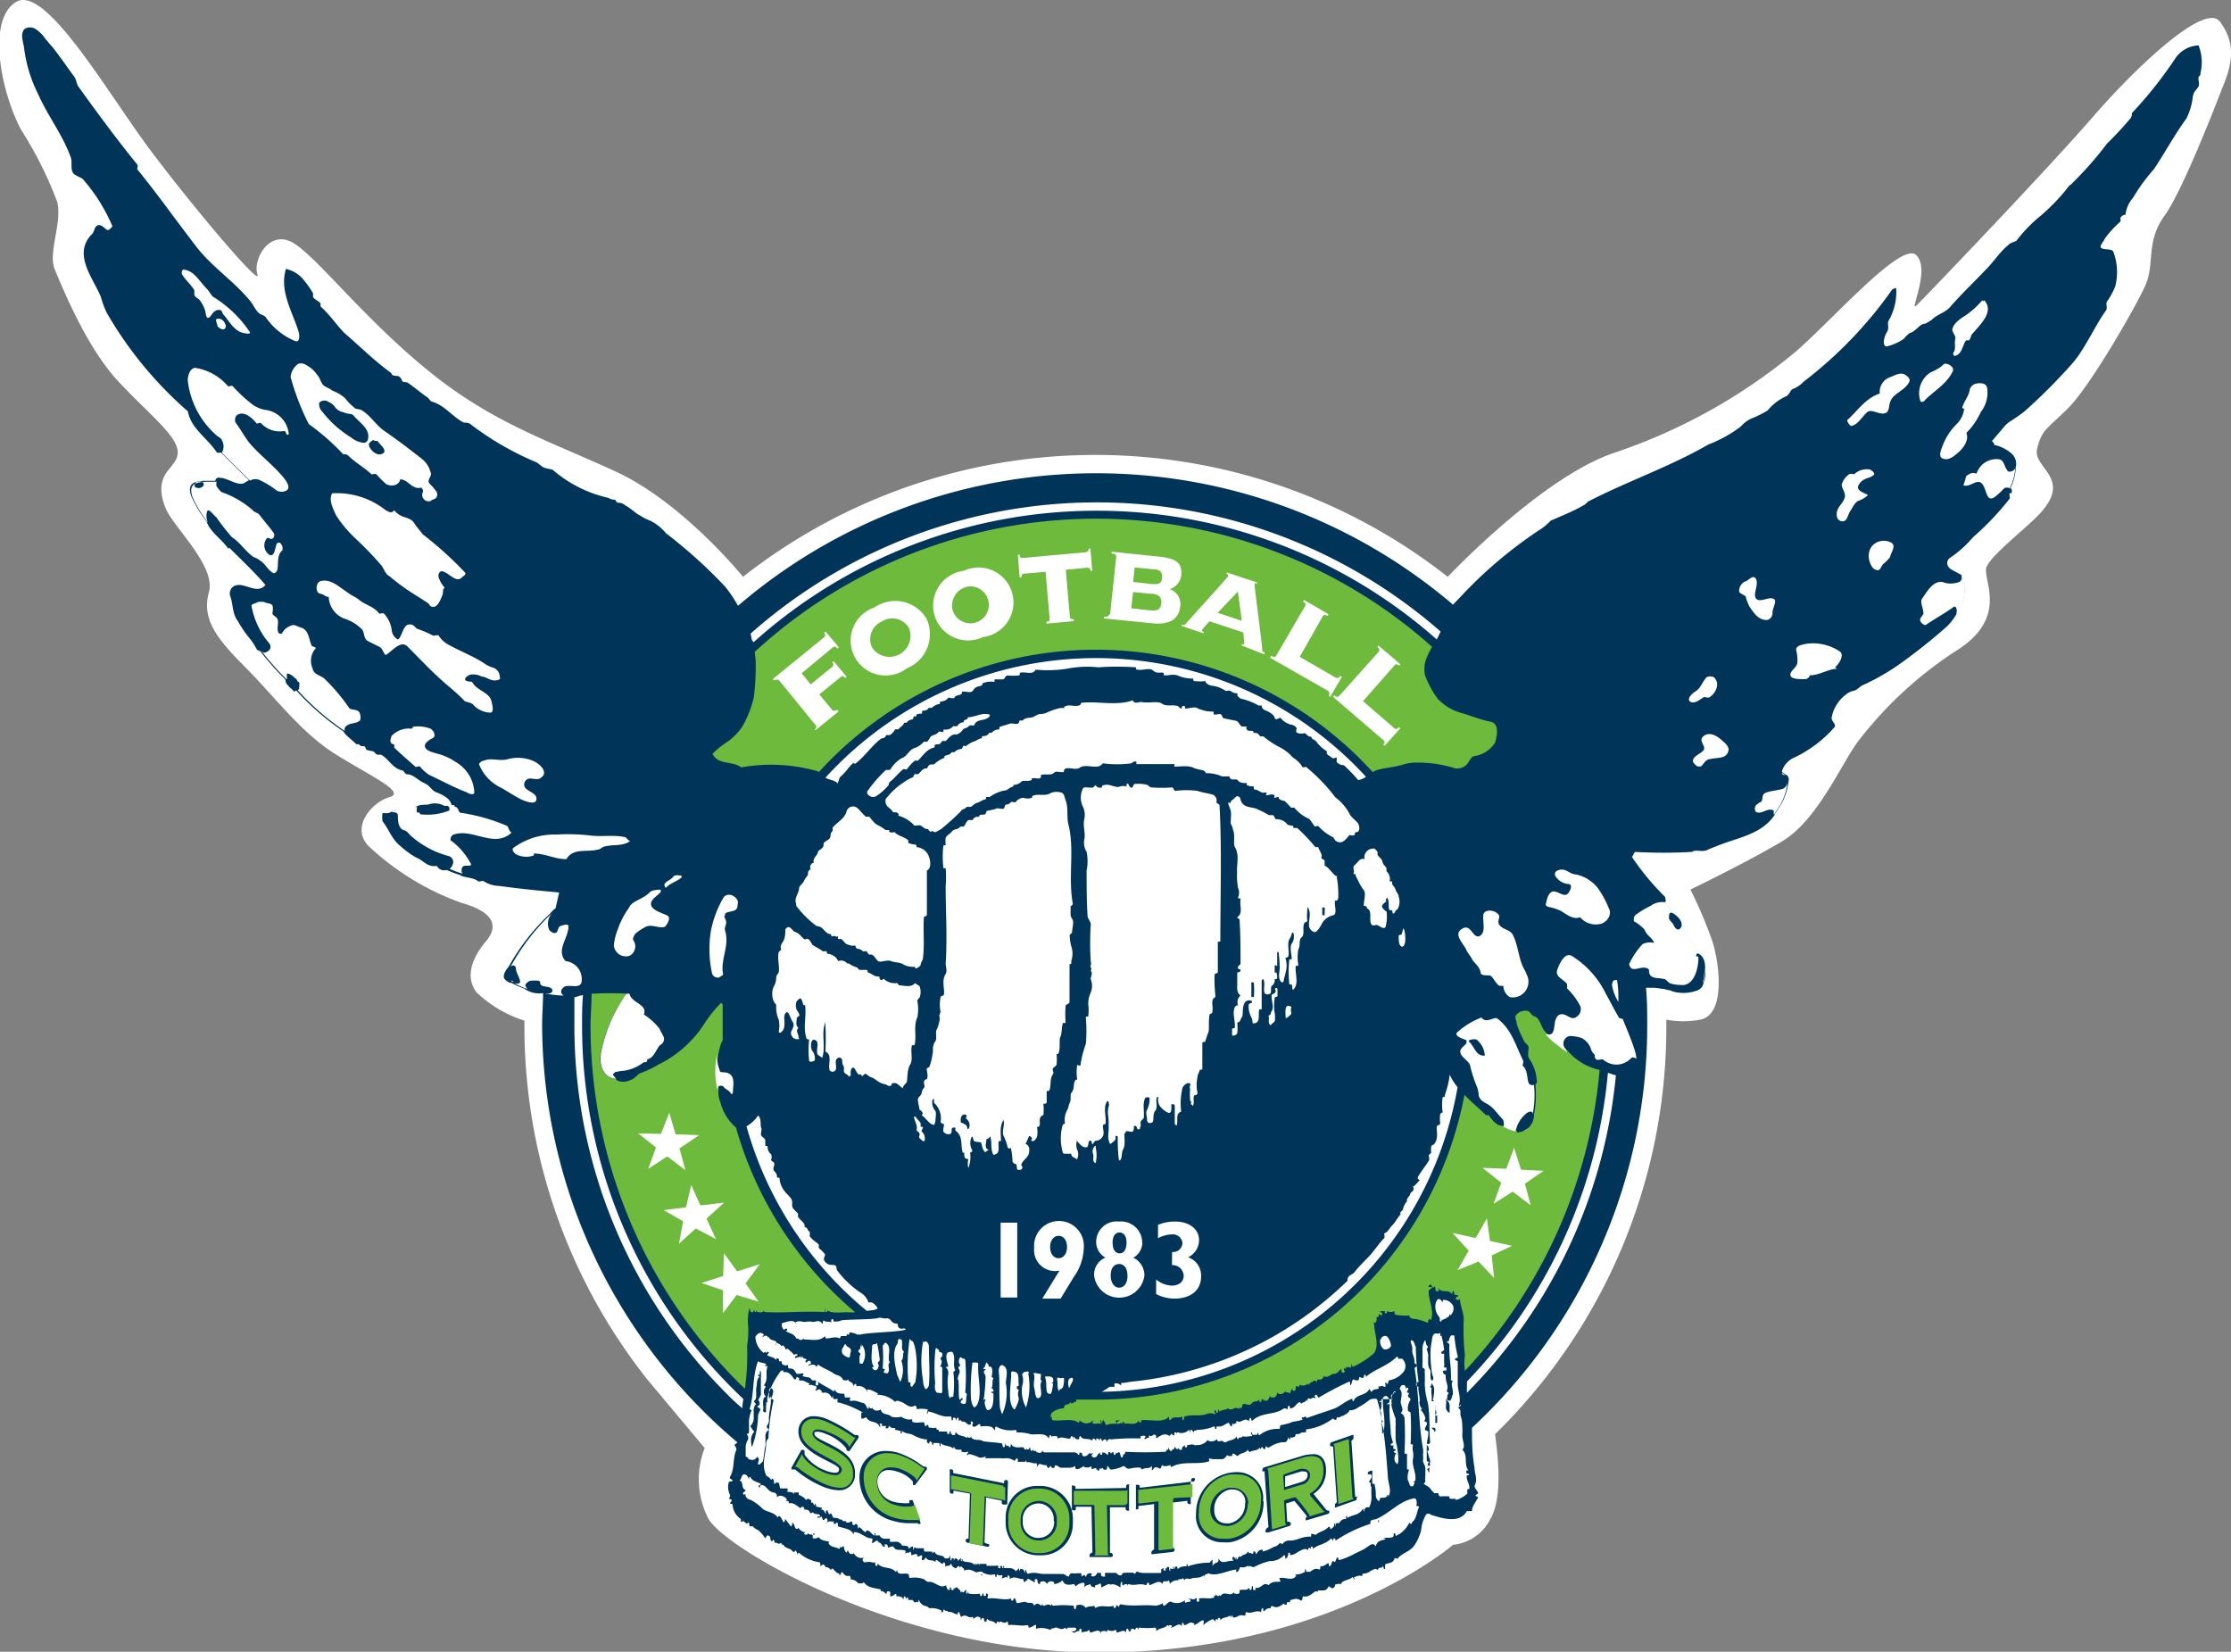 <svg xmlns="http://www.w3.org/2000/svg" viewBox="0 0 142.47 105.47"><rect x="0" y="0" width="142.47" height="105.47" fill="#808080" stroke="none"/><defs><style>.cls-1{fill:#fff;}.cls-2{fill:#003559;}.cls-3{fill:#6eba3d;}</style></defs><g id="レイヤー_2" data-name="レイヤー 2"><g id="レイヤー_1-2" data-name="レイヤー 1"><path class="cls-1" d="M141.76,1.38c-.93-1.24-5.23,2.76-8.16,6.14s-10.76,11.55-11.23,12,.93-2.31,0-3.23-5.37,4.15-7.68,6.15a35.94,35.94,0,0,1-11.54,6.45c-4.24,1.39-9.59,6.78-10.7,7.94a36.42,36.42,0,0,0-45,0c-.46-.56-4.08-4.84-8.09-6.7-4.31-2-7.85-3.08-12-6.45s-7.08-7.23-8.62-8.16-2.61,1.07-2.3,2-4-4.16-6.77-7.84S2.89-1.08,1,.14.12,6,1.35,8.29a24.53,24.53,0,0,1,2.31,4.62c.31,1.38-.61,3.23-.16,4.3s2,4.92,4,7.08,3.85,3.53,3.85,4.6-1.69,1.24-.78,3.55c.49,1.22,3.24,3.69,2.77,5.38s.47,2.93,2.31,4.77,3.54,4.15,5.7,5.52S26,50.58,24.87,50.9s-2.6,2-1.22,3.23a17,17,0,0,0,5.85,3.53c2.15.61,2.3,1.54,1.53,2.45s-1.39,2.16-.62,3.23a7.78,7.78,0,0,0,3.08,1.83c0,.12,0,.22,0,.35a36.29,36.29,0,0,0,7.87,22.59h0L45,92.46A5.51,5.51,0,0,0,45.25,97c1.22,2,12.36,8.52,24.9,8.52,14.74,0,22.64-6.88,22.64-6.88a3,3,0,0,0,2.41-1.7c.81-1.42.41-4.36.27-5.36a36.31,36.31,0,0,0,10.94-26c0-.16,0-.32,0-.47a5.88,5.88,0,0,0,2.15,0c1.69-.31,1.23-3.69.77-5.07a29.77,29.77,0,0,0-1.38-3.24s3.53-1.7,5.84-3.07,3.84-5.07,4.91-6.45a25.21,25.21,0,0,1,6.16-5.69c3.53-2.16,1.69-4.62,2-5.39s2.48-2.43,3.38-3.38c2.16-2.31-.46-2.92-.15-4.17s.61-1.22,2-2.61,4.31-6.45,4.92-7.84,0-2.76,1.23-4.45,3.68-8.15,3.68-8.15C142.68,3.83,142.68,2.61,141.76,1.38Z"/><path class="cls-2" d="M140.52,4.66a2.92,2.92,0,0,0-.12-1.76,1.87,1.87,0,0,0-1.46.79,26.19,26.19,0,0,1-2.8,3.53.67.67,0,0,1-.06.3,21.53,21.53,0,0,1-1.52,1.64,22.63,22.63,0,0,1-2.19,2.5c-.07.11-.25.18-.31.3a12.72,12.72,0,0,1-1.76,1.83,9.16,9.16,0,0,0-1.53,1.58c-.11.07-.37.12-.48.24-.61.49-1,1.16-1.58,1.71-.74.79-1.46,1.45-2.19,2.3-.37.38-.8.44-1.16.8a3.58,3.58,0,0,1-.42.25c-.37,0-.55.48-1,.6a2.58,2.58,0,0,0-.37.37,3.33,3.33,0,0,1-1.08.48c-.31,0-.19-.6,0-.9s0-.55.12-.75a3.67,3.67,0,0,0,.48-2.06c0-.06-.25.07-.25.07a26.85,26.85,0,0,1-5.66,5.89,1.9,1.9,0,0,1-.72.48c-.14.09-.19.33-.37.44a3.26,3.26,0,0,0-1.21.92,7,7,0,0,1-1.1.54,2.14,2.14,0,0,0-.61.48,8.2,8.2,0,0,1-2.07,1.15C106.64,29.8,104,30.7,101.46,32c-.06,0-.18.19-.31.25-.74.43-1.4.67-2.13,1a3.57,3.57,0,0,1-.56.49,28,28,0,0,0-5.1,4.27c-.21.23-.4.41-.57.6a35.14,35.14,0,0,0-45.66.07,9.29,9.29,0,0,0-.82-1.22,31.38,31.38,0,0,0-3.78-3.41,3.06,3.06,0,0,0-1-.8,3.05,3.05,0,0,1-.6-.3c-.37-.18-.62-.48-1-.68a.7.7,0,0,0-.48-.17c-.06,0-.12-.13-.17-.19a.78.78,0,0,1-.43-.12A8.12,8.12,0,0,1,35.3,30c-.2-.07-.38-.07-.55-.14s-.31-.23-.49-.34A18.89,18.89,0,0,1,30,27.05a.69.69,0,0,0-.37-.06c-.72-.36-1.21-1.09-2-1.33-.13,0-.25-.25-.37-.31-.43-.3-.78-.61-1.22-.91-.11-.07-.3,0-.36-.12a.54.54,0,0,0-.24-.31C25.25,24,25,24,25,23.83,23.85,23,23,22.12,22,21.27c-.54-.55-.91-1.15-1.53-1.7v-.19c-.12-.17-.36-.24-.48-.41v-.25a6.55,6.55,0,0,0-.73-1,2.06,2.06,0,0,0-1-.55c-.42,1.4.38,2.67.79,3.95.07.18.14.73-.17.67A4.25,4.25,0,0,1,17,20.3c-.06-.13-.24-.18-.37-.24-.3-.19-.42-.56-.66-.85-1.11-1.35-2.5-2.19-3.54-3.6C11.19,14,10.1,12.45,8.76,10.8c0-.05.07-.24,0-.3C7.43,8.86,6.26,7.27,5,5.52c-.12-.19-.12-.43-.25-.61C4.26,4.24,3.84,3.63,3.35,3c-.12-.11-.3-.36-.43-.49a2.25,2.25,0,0,0-.67-.67.66.66,0,0,0-.67,0c-.3.3-.11.8-.05,1.16a9.08,9.08,0,0,0,.9,3C3.05,7.4,4,8.61,4.5,10c.18.36-.12,1,.37,1.2.18.13.36.13.49.32a11.18,11.18,0,0,1,1.82,2.93s-.18.24-.3.24-.37-.38-.62-.31-.23.48-.42.6c-1.21,1.29.13,2.8.61,4a5.55,5.55,0,0,0,.37,1A24.78,24.78,0,0,0,12,26.27c.19,1.09,1.23,1.69,1.84,2.61a.26.26,0,0,0,.26,0c.65.66,1.35,1.34,1.8,1.78l-.36.21c-.49.12-1-.37-1.58-.37a.21.21,0,0,0-.21.2l-.55,0c-1,0-1.2.28-1,.95a8.06,8.06,0,0,0,1,1.66c.2.65,1,1.15,1.38,1.73l.06-.07c.79.8,1.58,1.52,2.31,2.38-.54.67-1.4-.25-2,.07a.55.55,0,0,0-.24.67c.18.47.11,1.09.48,1.57a7.3,7.3,0,0,0,.79,1.15,4,4,0,0,1,.43.68,1.38,1.38,0,0,0,.2.08,18.82,18.82,0,0,0,1.52,1.73l.1.1a.47.47,0,0,0,.19.39c.06.13.25.2.3.31s.13,0,.21,0a16.34,16.34,0,0,0,3,2.6c.13.27.62.59.82.82h.18c.07.13.19.13.31.13s.12.24.18.24.25.07.36.07.18.18.32.23h.23c.49.25.73.87,1.34,1,.13,0,.19.25.31.25.42,0,.67.36,1.09.55s.49.49.79.6.43.19.61.31a.82.82,0,0,1,.38.56h-.46a1.28,1.28,0,0,0-1.07-.08c-.26,0-.66,0-.82.2a6.26,6.26,0,0,0-.65.06,1.93,1.93,0,0,0-1,.27,1.52,1.52,0,0,1-.42,0,1.57,1.57,0,0,0,0,.53c.43.55.6,1.17,1.15,1.59a5.49,5.49,0,0,0,1,.73c.36.12.67.54,1.09.54h.24a.49.49,0,0,0,.55.26l.09,0a6.58,6.58,0,0,0,.83.31c.24.19.85.14,1.15.4.13.06.25-.07.36,0a1.89,1.89,0,0,0,1,.3c1.28.18,2.55.3,3.82.42-.08.34-.16.68-.23,1a2.39,2.39,0,0,0-.36.35,13.73,13.73,0,0,0-2.57,3.27l-.11.17-.06.07c-.12.17-.26.42-.19.61a.52.52,0,0,0,.24.22l.1.07.11,0,0,0h0a5.54,5.54,0,0,0,.83.37,1.6,1.6,0,0,0,1.12.3h.09c0,.66-.06,1.33-.06,2A35,35,0,0,0,47.09,92.1a.42.42,0,0,1-.16.12c-.07.08.16.24.08.39-.23.55-.08,1.15-.39,1.69-.07.15.16.15.16.23s-.23.08-.23.08a1.08,1.08,0,0,0,.07.84.28.28,0,0,1-.07.23c0,.08.23,0,.16.16s-.09.08-.09.15.16,0,.16.08a1.18,1.18,0,0,0,.53.92v.15c.08.08.16,0,.16-.08,0,.16.24.16.24.31,0-.07,0-.15.07-.15s.08.15.08.24h.22c.16.22.39.22.47.37a1.6,1.6,0,0,1,.31.4c.08-.08.08-.24.23-.17s.07.23.15.32.16-.09.16-.09.07.16.07.23c.16-.07.24.15.38,0,.08,0,.08.15.08.23,0-.08,0-.14.07-.14.16.3.47.22.62.45.08.08.16,0,.16-.07a.4.4,0,0,1,.15.31.32.32,0,0,1,.08-.16,2.5,2.5,0,0,0,1.3.61c.08,0,.08.17.08.24s.15-.16.23-.07.08.07.08.14a.42.42,0,0,1,.37.21h0v0s0-.11.08-.11.24.32.47.32l-.07.07h.15c0-.07,0-.16.07-.16s.16.31.47.23c.08,0,.08.16.08.23a.56.56,0,0,1,.46.23c.07,0,.3.09.38-.06.23.37.69.37,1.08.47v.12c.15-.06.23.09.38.17,0-.08,0-.17.08-.17s.15,0,.15.09v.23a.42.42,0,0,0,.31-.15c.09,0,.09.07.09.15.21,0,.38,0,.45.23,0-.07,0-.23.07-.23s.07.16.07.23,0-.15.09-.15.07.08.07.15h.23c.08,0,.08.07.16.14s.15-.07.23,0,0-.14.07-.14a.56.56,0,0,0,.4.39c.15,0,.21.14.29.14a1.26,1.26,0,0,1,.77.17l-.07.08h.15c0-.08,0-.17.08-.17,0,.17.23,0,.23.17.23-.08.39.14.62.14,0-.08,0-.14.07-.14s.08.3.16.3c.31-.24.46.14.69,0,.07,0,.07.07.07.14.16-.14.32-.22.46-.07v.16c.08-.09.08-.16.16-.16s.08.16.08.23H63c0-.07,0-.16.07-.16.09.16.32.09.47.24s.08-.08.15-.08a.11.11,0,0,1,.1.07c.13-.21.29.16.52-.07.07,0,.07.17.07.23.39-.06.77.08,1.23,0,.07,0,.07.08.07.16.17,0,.24-.08.39-.16s.08.16.08.23a1.37,1.37,0,0,1,.93.08c.06-.15.22-.08.3-.15s.46.23.61,0c.08.07.15.07.15.15,0-.08,0-.15.08-.15s.23,0,.39,0,.16.15,0,.23h-.16c.16.23.32-.08.47,0,0-.08,0-.16.08-.16s.07.16.07.24c.15-.08.3,0,.47-.16a.29.29,0,0,1,.07.16c.23,0,.62-.31.69.08,0-.08,0-.16.07-.16s.24-.08.32.08c0-.08,0-.16.06-.16a.51.51,0,0,0,.48,0c.07,0,.07.08.07.16.23,0,.46-.24.61,0,0-.08,0-.24.08-.24s.08.08.08.16h.14c0-.08,0-.16.09-.16s.12,0,.15.08c.09-.08.09-.15.16-.15s.08.15.08.23c0-.08,0-.23.07-.23a4.65,4.65,0,0,0,1,0c.08,0,.08.15.08.23.17-.23.54-.16.7-.39.08,0,.08.08.08.16,0-.08,0-.16.07-.16s.15,0,.15.08l-.08.08c.24,0,.55-.39.71-.08,0-.08,0-.23.05-.23s.09.09.09.15c.23,0,.32-.23.54-.15s.09.09.09.15c.22-.06.36-.23.53-.3s.07.24.07.3a2.12,2.12,0,0,1,.61-.39l.17.16c0-.07,0-.16.07-.16l.07.09c0-.09,0-.16.09-.16s.08.07.08.16c.14-.23.45-.16.6-.31a.28.28,0,0,1,.08.15c0-.07,0-.15.08-.15.07.22.23.08.3.08.23-.16.32-.08.54-.08,0-.08,0-.22.08-.22.31.14.61-.17.93,0a.39.39,0,0,1,.06-.25c.15,0,0,.25.15.17a.44.44,0,0,1,.4-.17c0-.07,0-.14.09-.14.29.14.45.07.75-.17,0,.08.08.08.15.08s0-.16.09-.16h.15c0-.07,0-.14.07-.14s.31-.15.55,0,.14-.23.22-.23c.31.08.54-.15.78-.32.07,0,.14,0,.14.09,0-.09,0-.15.09-.15.3,0,.45.06.61-.24.07-.07.15.18.31.08s.07-.22.14-.22.24-.09.32,0c.15-.32.53-.24.76-.47.08.08.08.15.16.15a0,0,0,0,0,0,0s-.07-.09-.07-.14,0,0,0,0l0,0c.23-.07.31-.14.53-.07,0-.07,0-.16.09-.16.3,0,.46-.23.76-.31l.16.08c0-.22.22-.08.3-.22s0,.22.15.14a.08.08,0,0,0,0-.07s0-.08,0-.12a.12.12,0,0,1,.06-.12c.25-.07.48-.07.55-.37.07,0,.15,0,.15.07.31-.39.78-.46,1.08-.84a3,3,0,0,0,.46-1,2.44,2.44,0,0,1,.31-1,.21.21,0,0,1,.31,0c.69.22,1.84.6,2.3-.23H94a.82.82,0,0,1,.16-.47,3.48,3.48,0,0,1,.23-.38h0c0-.08-.16-.09-.16-.15s.16-.08.16-.16-.23-.31-.23-.46c.23-.39,0-.76,0-1.16C94,92.77,94,92,94,91.17a35,35,0,0,0,11.19-25.71c0-.81,0-1.6-.08-2.39l.56,0c.34.07.67.13,1,.17l.13.06a2.5,2.5,0,0,0,1.64-.08.6.6,0,0,0,.35-.49,1.09,1.09,0,0,0,.08-.68c.05-.47,0-.95-.41-1.16l-.15-.3c-.21-.36-.54-.89-.93-1.47.08-.29-.27-.66-.57-.82l-.48-.68c.09-.08,0-.3,0-.35a16.56,16.56,0,0,1-2.12-2.56c.11-.06.11-.31.25-.31a31.79,31.79,0,0,0,3.52,0,.26.26,0,0,0,.17-.06c.25-.06.61.06.86-.06s.43-.18.61-.25c1.28-.54,2.86-.72,3.71-2a.13.13,0,0,0,0-.06,2.71,2.71,0,0,0,.24-.35,3.68,3.68,0,0,0,.64-1.71.41.41,0,0,0-.08-.4.48.48,0,0,0-.12-.05,1.16,1.16,0,0,0-.21-.16.24.24,0,0,1,0-.08,1.42,1.42,0,0,1,.68-.8,7.92,7.92,0,0,0,2.68-2c.12-.17-.25-.42-.19-.61a2.36,2.36,0,0,1,.91-1.46,1.11,1.11,0,0,1,.5-.24c.24-.06.42-.31.6-.37a14.41,14.41,0,0,0,2.5-1.46A36.43,36.43,0,0,0,124.33,40a3.62,3.62,0,0,0,.61-.79s0-.06,0-.09.14-.23.19-.34a2,2,0,0,0,.13-1.93.21.21,0,0,0,0-.13l-.19-.11-.19-.1-.18-.1-.11-.06a.49.49,0,0,1-.16-.16.39.39,0,0,1,.1-.57A7.33,7.33,0,0,0,126,34.3a17.92,17.92,0,0,0,2.32-2.44c.06-.05,0-.19,0-.3s.06-.06.11-.06.07-.24,0-.3l-.06,0a3.07,3.07,0,0,0,.35-1.35.88.88,0,0,0-.23-.86,2.43,2.43,0,0,0-1.14-.58.1.1,0,0,1,0-.05.36.36,0,0,0-.15-.19c.29-.34.58-.68.85-1l.06-.06.17-.15a10.39,10.39,0,0,0,1-.69,35.66,35.66,0,0,0,3-3,6.45,6.45,0,0,0,.73-1c.54-.85.91-1.64,1.47-2.44.12-.12,0-.36.05-.55a4.39,4.39,0,0,0,.55-1,3.69,3.69,0,0,0-.11-2.17c-.07-.25-.49-.14-.74-.25s.12-.43.18-.62a6.31,6.31,0,0,1,1-1.09.22.22,0,0,0,0-.14c0-.06,0-.11,0-.11s.14-.19.27-.18h.05a2,2,0,0,1,.49-1.1,11.61,11.61,0,0,1,1.33-1.82c.73-1.1,1.28-2.14,2.07-3.23a4,4,0,0,0,.4-1.31c0-.11.05-.22.08-.33a.77.77,0,0,1,.09-.13,2.25,2.25,0,0,0,.22-.3c.06-.18-.06-.42,0-.61A.22.22,0,0,0,140.52,4.66Z"/><path class="cls-3" d="M91.45,41.3a32.21,32.21,0,0,0-43.26.33,4.81,4.81,0,0,1,.07.64,16.73,16.73,0,0,1-.12,2.24,6.82,6.82,0,0,1-.74,1.89,3.7,3.7,0,0,1-1,1,5.66,5.66,0,0,0-.9.73c.36.75,1.28.43,1.83.87a10.79,10.79,0,0,1,4.86.24.27.27,0,0,1,.1.06,23.92,23.92,0,0,1,35.37,0l.21-.11c.55-.18,1.15-.18,1.76-.38a2.63,2.63,0,0,1,.6-.11,7.77,7.77,0,0,1,2.69.36.85.85,0,0,0,.66-.17c.25-.19.31-.56.56-.61a1.9,1.9,0,0,0,1.34-.87c.11-.42.3-1.21-.31-1.33s-1.22-.37-1.83-.55a3.32,3.32,0,0,1-1.52-.9A6.33,6.33,0,0,1,91,43.12a1.91,1.91,0,0,1,.06-1C91.17,41.82,91.31,41.56,91.45,41.3Z"/><path class="cls-3" d="M100.11,67.1c-.25-.17-.52-.38-.82-.61a4.73,4.73,0,0,1-.55-.54,1.35,1.35,0,0,1-.32-.52c-.06-.12-.11-.22-.17-.32A.57.57,0,0,0,98,64.9c-.24-.06-.24-.3-.49-.36a.82.82,0,0,0-.72.3c-.06.19.07.36.07.55a7.06,7.06,0,0,0,.48,1.1c0,.06.17.17.25.3s-.08.54.05.79a2.72,2.72,0,0,1,.49,1.35.28.28,0,0,1-.08.32,6.33,6.33,0,0,1-.09,1.9,1.14,1.14,0,0,1-.32.83.75.75,0,0,1-.19.17l-.05,0a1.06,1.06,0,0,1-.54.16v-.11a2.38,2.38,0,0,1-.79-.32c-.44.07-.74-.3-1-.67h-.18c-.43-.44-.92-.83-1.37-1.3A23.93,23.93,0,0,1,70,89.37l-.92,0a.45.45,0,0,0,0,.11v-.11h-.14a.37.37,0,0,0,0,.11.37.37,0,0,0,0-.11h-.22s0,0,0,0v.15c-.15-.07-.23.24-.38,0,0,.24-.46.07-.38.4-.31,0-1,.22-.84.61l.06-.08c0,.08-.06.24.08.24.54.07,1.16-.16,1.62.15a.28.28,0,0,0,.08-.15.55.55,0,0,0,.84,0c0,.07,0,.15-.07.15.15.15.38,0,.54.07s-.08-.15,0-.22,0,.15.07.15.07-.08.07-.15c.16,0,.16.3.24.3a1.63,1.63,0,0,1,.62-.08c.15,0-.08-.15,0-.22h.23c-.08.07-.16.07-.16.15,0,.23.23-.08.31.07a.28.28,0,0,0,.07-.22.27.27,0,0,0,.15.22c.31-.07.62.16.86-.22,0,.07,0,.15.07.15s.08-.08.08-.15c.53-.09,1.38.22,1.77-.24,0,.08,0,.24.07.24.24-.32.47-.09.78-.24,0,.08,0,.24.05.24s.09-.24.09-.24c.47-.15.92,0,1.39-.15a.64.64,0,0,1,.54,0c.15,0-.09-.16,0-.24s.08.16.15.16.07-.16.07-.23.09.15.09.15c.15-.15.38-.08.53-.22.23.22.38-.09.61,0s.09-.09.09-.16,0,.16.14.16a.28.28,0,0,0,.09-.24c.15-.09.46.08.53,0,.23-.31.31-.09.55-.31,0,.08,0,.15.06.15s.09-.07.09-.15.14,0,.14.08.07-.08.07-.16c0,.08,0,.16.09.16s.23-.23.23-.38c0,.06,0,.15.08.15.23.07.38-.09.38-.31.16.22.39.07.54-.07,0,.14.23,0,.23.14a.17.17,0,0,0,.1-.18s0,0,0,0,.09-.09.09-.16,0,.16.07.16c.23.07.09-.31.23-.31l.08.07c.08,0,.08-.07.08-.15a.45.45,0,0,0,.45,0c.08,0,.08-.07.08-.16,0,.09,0,.16.08.16.08-.16.22-.16.31-.23s.15,0,.15.07.07-.07.07-.16h.24c.08-.06.15-.06.15-.22.31.16.46-.15.69-.15s.31-.23.46-.31v.16c.08.15.16.07.23,0a.32.32,0,0,1-.07-.24l.07.08c.07,0,.07-.08.07-.15l.09.07.07-.07.08.07c.15,0,.08-.14.08-.23s.07.23.15.16a5.59,5.59,0,0,0,1.31-.85c.38-.53,0-1.3,0-2l.08.07c.13-.13.09-.3.08-.44,0,0,0,.06.07.06s.08-.08.08-.15.14,0,.14.07.08-.07.08-.15l-.15-.15h.31c0,.07,0,.15.07.15s.07-.08.07-.15a.57.57,0,0,0,.48,0c0,.07,0,.23.07.23A3.37,3.37,0,0,0,90,84c0,.22.31.22.39.22a3.8,3.8,0,0,1,.77.24c.07,0,0-.24.16-.24l.06.09c.23-.62-.15-1.24-.15-1.86,0-.08.15-.16.24-.23s-.24,0-.24-.08.09-.07.15-.15c0,.15.09.15.16.23l.07-.08c.09.08,0,.31.17.31s.08-.16.08-.23c.15.39.61.07.84.39.08.08,0-.24.15-.16a.32.32,0,0,0,.07.24h.17c.07.07,0,.07-.09.15s0,.16.09.16.12,0,.14-.1c0,.52.31,1,.23,1.56v.38a13.88,13.88,0,0,0,.09,1.69l0,0a3.42,3.42,0,0,0,0,1,32.26,32.26,0,0,0,8.6-19.21A3.77,3.77,0,0,1,100.11,67.1Z"/><path class="cls-3" d="M47.57,88.68a16,16,0,0,0,.14-2.75,6.14,6.14,0,0,0,.07-1.24,3,3,0,0,1,.08-1.15c.08.08,0,.31.22.24a.29.29,0,0,0,.08-.24c0,.08,0,.24.08.24s.08-.16.08-.24c0,.08,0,.24.07.24s.31.07.38-.08v-.16c0,.08,0,.24.09.24,1.23.07,2.53-.08,3.76,0,.15,0,0-.16.08-.24,0,.08,0,.24.07.24s.09-.08.09-.16c0,.28,1.06.16,1.22.17a3.68,3.68,0,0,0,.53,0A24,24,0,0,1,47,72h0a3.17,3.17,0,0,1-1-1.63,1.62,1.62,0,0,1-.11-.81,4.82,4.82,0,0,1,0-2.33,5.41,5.41,0,0,1,.17-.64l.09-.16c0-.33,0-.66,0-1s0-.87,0-1.29l-.1-.11a8.39,8.39,0,0,0-1.15,1.46A7.36,7.36,0,0,1,42,68a6.37,6.37,0,0,1-1.15.54c-.19.13-.37.38-.61.43a1,1,0,0,1-.73.06.35.35,0,0,1-.18-.13c-.83-.1-1.19-.91-.9-2A9.83,9.83,0,0,1,40,63.45a19.26,19.26,0,0,0-2.15,0h-.07c0,.66-.06,1.32-.07,2A32.28,32.28,0,0,0,47.57,88.68Z"/><path class="cls-1" d="M47.47,89.33a32.75,32.75,0,0,1-10.3-23.87c0-.64,0-1.28.06-1.91-.16,0-.32.07-.47.12l-.08,0c0,.58,0,1.17,0,1.77A33.23,33.23,0,0,0,46.41,89c.31.32.63.62,1,.92C47.4,89.75,47.44,89.54,47.47,89.33Z"/><path class="cls-1" d="M102.68,68.5a32.66,32.66,0,0,1-9,19.71c0,.11,0,.22,0,.33a2.88,2.88,0,0,0,0,.39,33.23,33.23,0,0,0,9.51-20.27A5.34,5.34,0,0,1,102.68,68.5Z"/><path class="cls-1" d="M103,62.68a.62.62,0,0,0-.06.21h0a3.07,3.07,0,0,0,.41,1.09c0-.47,0-.93-.09-1.4h-.14A.15.15,0,0,0,103,62.68Z"/><path class="cls-1" d="M48,40.8c0,.05.06.12.12.21a32.79,32.79,0,0,1,43.63-.18c.07-.13.13-.26.19-.39l.06-.11a33.35,33.35,0,0,0-44.07.13A3.4,3.4,0,0,1,48,40.8Z"/><path class="cls-1" d="M85.84,48.88a9.83,9.83,0,0,1,.89.93,1.1,1.1,0,0,0,.5-.21,23.38,23.38,0,0,0-34.52.06c.22.13.5.13.75.32l0,0,0,.06h0c.12-.13.12-.4.22-.45.36-.31.52-.63.83-.89,0,.06.06.06.11.06.62-.47,1-1.09,1.61-1.57.15-.1.26,0,.36-.25h.22a.9.9,0,0,0,.35-.37h.21c.11-.16.32-.22.36-.42h.16a.47.47,0,0,1,.38-.21s.08-.1.08-.21a.24.24,0,0,0,.17,0v-.1a.74.74,0,0,1,.36-.06s0-.11,0-.16.36,0,.42-.21h.2a1,1,0,0,1,.48-.25c.1,0,0-.16.1-.16a.61.61,0,0,0,.46-.21c0-.1.36.1.43-.06s.36-.09.46-.25v-.1c.26-.06.57.15.73-.11s.37-.21.57-.31v-.11a1.41,1.41,0,0,1,.78-.1s0-.16,0-.16c.16,0,.37,0,.52,0s.16-.25.32-.25a3.47,3.47,0,0,0,.72,0c.06,0,.06-.17.06-.17.36-.1.83.17,1-.2a8.15,8.15,0,0,0,2-.06,6.64,6.64,0,0,1,2-.09,17.62,17.62,0,0,1,2.41,0c0,.09,0,.15.1.15.37.06.78-.15,1,.06s.46.09.67.14c0,0,0,.17.06.17.25,0,.58-.1.83,0a2.41,2.41,0,0,0,1,.2c0,.11,0,.16.1.16a3.09,3.09,0,0,0,.68,0c0,.1.1.17.16.21s.26.1.37.1a2,2,0,0,1,.77.32c.11,0,.21-.06.3,0a.69.69,0,0,0,.44.15v.16c.1.1.2.2.3.2a4,4,0,0,1,1.05.42h.2c0,.26.26.31.36.36s.42.21.47.42.27,0,.37,0a1.2,1.2,0,0,0,.78.46s.25.11.25.22-.11.26.11.31.32,0,.41,0,.21.27.42.21c0,.15.16.2.27.26a2.46,2.46,0,0,0,.72.68v.15c.11.15.21.15.32.26s.26-.05.31,0v.28C85.58,48.88,85.73,48.83,85.84,48.88Z"/><path class="cls-1" d="M93.08,69.42a3.35,3.35,0,0,1-.5-.8,6.11,6.11,0,0,1-.13.7c-.06.26-.16.47-.2.73h-.12a3.3,3.3,0,0,0,0,1c-.1,0-.1,0-.16.1a2.33,2.33,0,0,0,0,.59c0,.09-.15.09-.2.16s0,.36,0,.5,0,.47-.22.69a.25.25,0,0,0-.15.1,1.13,1.13,0,0,0,0,.41,1.14,1.14,0,0,1-.16.15c0,.11.06.26,0,.37-.2.32-.41.58-.57.83s-.2.31,0,.41c-.15.12-.26.33-.47.43.11,0,.06.15.06.2s-.21.17-.21.26-.17.21-.21.37a.34.34,0,0,1,0,.1,1.05,1.05,0,0,0-.25.52s-.1.11-.16.16v.16c-.2.2-.3.46-.51.67s-.26.42-.53.53c0,0,.06.26,0,.3-.31.32-.55.68-.82,1s-.79.78-1.09,1.2c-.17.15-.47.2-.42.51a23.08,23.08,0,0,1-13.86,6.46l-.43.07,0,0v0h-.17c0,.07,0,.13,0,.17a.53.53,0,0,0-.28-.14h-.14a.4.4,0,0,0,0,.22h-.32a4.65,4.65,0,0,1-.5.32A23.46,23.46,0,0,0,93.08,69.42Z"/><path class="cls-1" d="M55.35,83.7a4.64,4.64,0,0,0,.53-.07l.17-.08a.89.89,0,0,0-.38-.39h-.21a1.17,1.17,0,0,0-.57-.66,6.36,6.36,0,0,1-1.46-1.42c0-.1,0-.26-.16-.31-.26,0-.41,0-.58-.2s0-.32,0-.47a1.82,1.82,0,0,0-.36-.37c-.11-.1,0-.16-.05-.26s-.47-.32-.58-.56a.51.51,0,0,0,0-.27c-.16-.06-.11-.31-.32-.27.06-.3-.26-.41-.42-.68v-.2l-.3-.31c-.16-.21,0-.41-.12-.61s-.41-.42-.56-.69a1.46,1.46,0,0,1-.2-.63c0-.1-.16,0-.16-.1a.46.46,0,0,0-.17-.36c-.14-.16,0-.32,0-.47s-.21-.16-.21-.26a.45.45,0,0,0,0-.36.57.57,0,0,1-.22-.47c0-.11-.15,0-.15-.11V72.8c-.05-.15-.2-.19-.26-.3s.06-.37,0-.48,0-.46-.1-.66l-.09-.14a2.3,2.3,0,0,1-.75.7A23.46,23.46,0,0,0,55.35,83.7Z"/><path class="cls-1" d="M49.76,43.45c-.09-.09-.2-.06-.33,0l-.08-.09,3.28-2.67a.18.18,0,0,0,0-.28l.09-.08.85,1-.1.08c-.12-.16-.22-.13-.28-.08l-2,1.66.58.71,1.38-1.12a.19.19,0,0,0,0-.28l.09-.08.83,1-.1.07c-.12-.15-.22-.12-.27-.07l-1.38,1.12.83,1c.09.11.2,0,.33,0l.07.09-1.44,1.17L52,46.63c.11-.1.18-.2.1-.31Z"/><path class="cls-1" d="M56.32,39.68a1.23,1.23,0,0,1,1.72.41,1.34,1.34,0,0,1-2.35,1.26,1.24,1.24,0,0,1,.63-1.67m-.48-.89a2.23,2.23,0,1,0,2.06,3.89,2.36,2.36,0,0,0,1.27-3.17A2.33,2.33,0,0,0,55.84,38.79Z"/><path class="cls-1" d="M61.83,37.45a1.18,1.18,0,1,1-1,1.49,1.23,1.23,0,0,1,1-1.49m-.29-1a2.23,2.23,0,1,0,1.23,4.23,2.23,2.23,0,1,0-1.23-4.23Z"/><path class="cls-1" d="M69.35,35.26a.2.2,0,0,0,.17-.23h.11l.12,1.42h-.11a.19.19,0,0,0-.2-.2l-1.38.13.26,3c0,.14.13.16.25.16v.12l-1.74.16,0-.13c.1,0,.22,0,.2-.18l-.26-3-1.38.12c-.08,0-.17.06-.16.23h-.12L65,35.42h.11c0,.19.12.21.2.21Z"/><path class="cls-1" d="M72.46,36.23l1.16.12c.42,0,.62.15.59.53s-.19.45-.69.41l-1.16-.13.1-.93m-1.63,3c0,.13-.14.15-.33.15v.11l3,.3c1.23.15,1.78-.3,1.87-1.06a1,1,0,0,0-.68-1.11,1.06,1.06,0,0,0,.74-.85c.09-.88-.36-1.12-1.52-1.24l-2.92-.3v.12c.19,0,.3.06.29.2l-.39,3.68m1.47-1.43,1.06.11c.37,0,.79.08.74.61s-.42.48-.85.44l-1.07-.12Z"/><path class="cls-1" d="M77.76,39.13l1.29-1.36.25,1.87-1.54-.51m3,2.66,0-.12a.17.17,0,0,1-.15-.14c-.09-1.09-.52-4.12-.49-4.23s.07-.07.15,0l0-.11-1.94-.64,0,.11c.1,0,.11.07.1.13S77,38.39,75.69,39.87a.19.19,0,0,1-.22,0l0,.1,1.39.47,0-.11s-.13,0-.09-.12a6.4,6.4,0,0,1,.47-.54l2.15.71a5.21,5.21,0,0,1,.06.72c0,.09-.11.06-.15,0l0,.12Z"/><path class="cls-1" d="M83.35,38.69c.07-.11,0-.2-.14-.28l.06-.1,1.57.91-.06.11c-.12-.06-.23-.11-.3,0L83,41.94l2.31,1.34c.08,0,.17.06.27-.12l.11.06-.74,1.27-.1-.05c.1-.18,0-.26,0-.3L81.11,42l.06-.12c.14.07.26.1.32,0Z"/><path class="cls-1" d="M88.05,41.61c.1-.1,0-.21-.09-.3l.07-.09,1.39,1.19-.08.09c-.11-.08-.21-.14-.3,0l-2,2.27,2,1.73c.07.06.16.09.3-.07l.08.08-1,1.11-.09-.07c.14-.14.09-.24,0-.3l-3.21-2.76.08-.09c.12.09.22.14.31.05Z"/><polygon class="cls-1" points="40.76 72.37 42.21 72.4 42.74 71.05 43.14 72.43 44.65 72.48 43.39 73.33 43.77 74.72 42.61 73.84 41.4 74.63 41.89 73.27 40.76 72.37"/><polygon class="cls-1" points="42.38 77.27 43.81 77.09 44.14 75.67 44.73 76.97 46.24 76.79 45.12 77.81 45.72 79.12 44.43 78.44 43.36 79.41 43.62 77.98 42.38 77.27"/><polygon class="cls-1" points="44.8 81.92 46.18 81.48 46.23 80.02 47.07 81.18 48.52 80.72 47.61 81.95 48.44 83.11 47.04 82.69 46.17 83.85 46.17 82.39 44.8 81.92"/><polygon class="cls-1" points="97.38 75.58 97.75 76.96 96.6 76.09 95.38 76.86 95.87 75.52 94.67 74.57 96.19 74.63 96.69 73.29 97.13 74.69 98.57 74.76 97.38 75.58"/><polygon class="cls-1" points="95.26 80.16 95.41 81.6 94.42 80.55 93.08 81.1 93.79 79.86 92.76 78.73 94.24 79.05 94.95 77.8 95.15 79.24 96.56 79.55 95.26 80.16"/><path class="cls-1" d="M113.87,50.36c-.37.12-.73.12-1.09.25s-.13.53-.37.61a1.11,1.11,0,0,0-.3.23.4.4,0,0,0,0,.37c.36.26.79-.31,1.16-.06,0,0,0,.16,0,.26a2.71,2.71,0,0,0,.24-.35,3.68,3.68,0,0,0,.64-1.71A.54.54,0,0,1,113.87,50.36Z"/><path class="cls-1" d="M105.41,57.84a6,6,0,0,0-1,.61.46.46,0,0,0-.06.38,2.61,2.61,0,0,1,.68.54c.11.37.48.48.6.84a1.09,1.09,0,0,0-.73.07,4.83,4.83,0,0,0-.86,1.27.35.35,0,0,0,.2.31c.3.06.55-.12.85-.06s.18.17.24.36c.12.37.61.25,1,.37.12.06.18.19.31.25s.42.11.67.11c.85.12,1.15-1,1.15-1.76,0-.06-.06-.06-.12-.06s0-.19.06-.19l.08,0-.15-.3c-.21-.36-.54-.89-.93-1.47a.29.29,0,0,1-.09.15c-.13.19-.31.07-.43-.18s-.3-.29-.3-.49,0-.36.24-.3h0l-.48-.68h0A1.27,1.27,0,0,0,105.41,57.84Z"/><path class="cls-1" d="M105.63,63.1c.34.07.67.13,1,.17a1.57,1.57,0,0,0-.48-.13A4.21,4.21,0,0,0,105.63,63.1Z"/><path class="cls-1" d="M114,49.51a1.16,1.16,0,0,0-.21-.16C113.77,49.45,113.89,49.48,114,49.51Z"/><path class="cls-1" d="M108.74,62.76a1.09,1.09,0,0,0,.08-.68c0,.2,0,.39-.07.56A.49.49,0,0,1,108.74,62.76Z"/><path class="cls-1" d="M128.17,30c-.18-.19-.18-.6-.49-.67a1.33,1.33,0,0,0-1.46.92c-.25-.12-.48,0-.67.17a3.41,3.41,0,0,1-.17.56c.41.19.9-.49,1.21-.07s.24,1.1.73.87a4.11,4.11,0,0,0,.67-.61.47.47,0,0,1,.35,0,3.07,3.07,0,0,0,.35-1.35l0,.09C128.59,30.1,128.22,30.22,128.17,30Z"/><path class="cls-1" d="M125.12,37.16a1.6,1.6,0,0,1-.91.06c-.67-.31-1.15.55-1.46,1-.18.24.12.67.07,1-.07.13-.25.26-.19.43s.31.31.37.24c.54-.37,1.09-.67,1.7-1.09.2-.21.28.11.26.33.07-.12.14-.23.19-.34a2,2,0,0,0,.13-1.93A.31.31,0,0,1,125.12,37.16Z"/><path class="cls-1" d="M97.38,72.17l.05,0a.75.75,0,0,0,.19-.17A1.43,1.43,0,0,1,97.38,72.17Z"/><path class="cls-1" d="M103.4,65c-.3-.49-.54-1-.84-1.52a5.85,5.85,0,0,0-2.2-2.45c-.43-.23-.79.5-.92.92s.37.56.62.86a.59.59,0,0,1,0,.29,4.26,4.26,0,0,1,.86,1.15.58.58,0,0,1-.25.68c-.31.25-.61-.17-.91-.17s-.37.24-.42.35c-.13.31,0,1.1-.56.92l-.09,0a4.73,4.73,0,0,0,.55.54c.3.23.57.44.82.61L100,67a.49.49,0,0,1,.26-.85,2.71,2.71,0,0,1,.72.12,1.22,1.22,0,0,1,.6.66.82.82,0,0,0,.26.42c0,.13,0,.25.12.31s.3-.06.42,0a1.28,1.28,0,0,0,1.75-.06c.11-.14.24-.07.37,0a2.25,2.25,0,0,0-.11-.54c-.15-.5-.47-1.28-.77-2A1.28,1.28,0,0,1,103.4,65Z"/><path class="cls-1" d="M97.62,69.16c-.13-.37-.05-.78-.36-1.09-.07-.06.06-.25,0-.36-.49-1-.74-2-1.65-2.68-.18-.13-.73.36-1-.06a4.87,4.87,0,0,0-1.51.91c-.31.25.24.42.55.54v.19c-.19.24-.49.37-.37.67s.55.48.61.79.25.91.43,1.33a1.79,1.79,0,0,1,.11.55c.07.31.37.44.56.55.42.24.66.67,1,1,0,0,.11.42,0,.42h0a2.38,2.38,0,0,0,.79.32,2,2,0,0,1,.65-1.11c.1-.1.38-.25.44-.06,0,0,0,.07,0,.1a6.33,6.33,0,0,0,.09-1.9l0,0A.28.28,0,0,1,97.62,69.16Zm-3.77-2.61c-.18-.13.12-.19.31-.19s.24.13.36.25a1.41,1.41,0,0,1,.3.79C94.27,67.46,94.16,66.85,93.85,66.55Z"/><path class="cls-1" d="M110,47.31c-.37-.36-.92-.65-1.29-.23-.17.23.12.48.12.71s-.48.37-.66.62.06.37.18.5a.34.34,0,0,0,.31,0c.17-.19.3-.44.55-.44.48-.12,1,0,1.15-.48C110.47,47.75,110.23,47.49,110,47.31Z"/><path class="cls-1" d="M102.06,56.74a2.39,2.39,0,0,0-1.45-.91c-.25,0-.5-.23-.73-.29s-.74.06-.54.42a1.1,1.1,0,0,0,.83.49c.31,0,.08.54-.11.66s-.49-.12-.72-.17c-.44-.13-.56.48-.62.78-.06.07.11.19.18.19a3.42,3.42,0,0,1,.73.23c.36.19.78.61,1.28.43a1.3,1.3,0,0,0,1.27.43c.38-.07.8-.55.56-1A6.44,6.44,0,0,0,102.06,56.74Z"/><path class="cls-1" d="M108.81,44.51c.12,0,.25.07.38,0,.42-.3.67-.91.24-1.28a.63.63,0,0,0-.43,0c-.3.3-.36.68-.73.92s-.55.55-.3.67S108.51,44.7,108.81,44.51Z"/><path class="cls-1" d="M97.49,62.22a2,2,0,0,0-.17-.36c-.36-.66-.36-1.52-.73-2.2-.18-.29-.54-.29-.79-.54s0-.49-.07-.67c-.23-.37-.91-.42-1-.06s.23,1.22-.3,1.4c-.37.06-.49-.67-.92-.55-.8.32-.12.92.12,1.39.07.2.25.37.37.61s.48.44.55.86c0,.18.3.18.54.18s.37.5.67.67H96a.88.88,0,0,0,.42.72A1,1,0,0,0,97.49,62.22Z"/><path class="cls-1" d="M126.16,24.5a.59.59,0,0,0-.37.35c-.05.44-.36.74-.48,1.17,0,.07.07.07.12.07a1.62,1.62,0,0,1-.49,1,3.81,3.81,0,0,0-.85,1.28c-.11.31-.37.79,0,.92s.73-.19,1-.43.67-.74.48-1.22a4.35,4.35,0,0,0,.92-1.33,2,2,0,0,0,.41-1.53C126.83,24.44,126.47,24.44,126.16,24.5Z"/><path class="cls-1" d="M124.7,23.71c.12-.25-.24-.49-.49-.49-.06,0-.18.13-.23.17a3,3,0,0,1-.68.38,1.57,1.57,0,0,0-.67,1.82c.06.17.31,0,.31-.06C123.54,24.94,124.33,24.5,124.7,23.71Z"/><path class="cls-1" d="M113.27,38.24c-.31-.16-.86.25-1.11,0s.13-.83,0-1.21-.44-.06-.61.06a.67.67,0,0,0-.49.68c.06.17.43.24.43.36a3,3,0,0,0,.23.6c.28.42.62.92,1.17.85a.46.46,0,0,0,.3-.48C113.2,38.8,113.5,38.38,113.27,38.24Z"/><path class="cls-1" d="M121.59,23.89c-.3-.12-.67.12-1,.24a1,1,0,0,0-.55,1c-.92.3-1.41,1.1-2.08,1.7,0,.12.19.37.25.37.42-.07.67-.55,1-.86s.84.25,1.27,0c.19-.18.13-.49.25-.73.18-.48.85-.65,1.15-1.15C122.08,24.19,121.78,24,121.59,23.89Z"/><path class="cls-1" d="M124.82,22.73c.49-.11.49-.67.73-1h.19c.12-.12.12-.36.23-.43.5-.6,1.4-1.4.74-2.13l-.06.07-.06-.07a5.28,5.28,0,0,1-1,.92c-.36.24-.79.49-.91.91-.06.18.25.43.18.67s.07.61-.12.85A.17.17,0,0,0,124.82,22.73Z"/><path class="cls-1" d="M120.69,34.61a1,1,0,0,0-1.17.29,1.07,1.07,0,0,0-.11,1c.07.23.24.54.54.5.13,0,.18-.26.31-.38a3.48,3.48,0,0,0,.43-.43C120.75,35.27,121.17,34.79,120.69,34.61Z"/><path class="cls-1" d="M118.19,32.58c.12-.17.24-.48.48-.6a1.68,1.68,0,0,0,.62-.37c-.31-.18-.86-.3-.55-.72s.61-.3.91-.56c.13-.11-.13-.3-.24-.35a1.17,1.17,0,0,0-1,.3c-.07,0-.25-.06-.32,0a1.22,1.22,0,0,0-.48.66c0,.26.3.56.18.87s-.23.36-.37.6a.78.78,0,0,0-.11.61.36.36,0,0,0,.48.24C118,33.14,118,32.84,118.19,32.58Z"/><path class="cls-1" d="M115.57,43.12c.61,0,1.1-.37,1.71-.42,0-.07-.07-.07-.12-.07.3-.24.66-.85.3-1.05a3.08,3.08,0,0,0-2.13-.47c-.24.06-.73.12-.61.47a2.54,2.54,0,0,1,.06.69c0,.32-.36.48-.44.74-.1.41.68.35,1,.35C115.45,43.31,115.57,43.23,115.57,43.12Z"/><path class="cls-1" d="M47.09,57.91c0-.12.07-.31,0-.43-.18-.37-.72-.49-.91-.13a6.74,6.74,0,0,0-.78,2.08,7.26,7.26,0,0,0,.06,2.67.38.38,0,0,0,.48.31c.06-.08.24-.13.24-.19-.18-.85.31-1.64.19-2.48,0-.18-.13-.37-.06-.56a.76.76,0,0,0,.06-.35,2.37,2.37,0,0,0-.13-.32.2.2,0,0,0,.07-.18C46.55,58.14,47,58.27,47.09,57.91Z"/><path class="cls-1" d="M42.59,58.45c-.36-.18-1.15-.37-1-.85.13-.3.43-.42.61-.66,0-.07,0-.13-.05-.13s-.43,0-.62.13a1.76,1.76,0,0,1-.36.29c-.37.25-.86.37-1,.73a5.38,5.38,0,0,0-.73,1.41,3.63,3.63,0,0,0-.24,1,.77.77,0,0,0,1,.66.68.68,0,0,0,.24-1c-.06-.12.07-.31.13-.41a3.36,3.36,0,0,1,.67-.44c.36-.19.85.12,1.21,0C42.59,59.06,42.9,58.57,42.59,58.45Z"/><path class="cls-1" d="M38.58,54.06c.55-.16,1.16,0,1.65-.35-.13-.06-.26-.26-.32-.26-.78-.16-1.5,0-2.3-.11a11.94,11.94,0,0,0-2.07-.05,4.4,4.4,0,0,0-2.74.84c-.18.12.06.37.18.43a1.41,1.41,0,0,0,1.11.06s0-.06,0-.12c.74,0,1.34.36,2.08.36.42-.73,1.28-.43,2-.61C38.34,54.25,38.47,54.06,38.58,54.06Z"/><path class="cls-1" d="M29.51,55.4c.12-.29.8.08.49-.37a4.32,4.32,0,0,0-1.15-1.32c-.19-.06,0-.42.12-.42,1.21-.43,2.61.91,3.7-.13-.18-.07-.18-.36-.3-.43a12,12,0,0,0-3-.84c-.1-.07-.1-.38-.35-.38a.34.34,0,0,0,0-.1h-.46a1.07,1.07,0,0,1,.14.16v.18a3.74,3.74,0,0,1-1.88.24s0-.11-.07-.11h-.12c-.05-.17,0-.28,0-.35a6.26,6.26,0,0,0-.65.06,1.93,1.93,0,0,0-1,.27c.23,0,.43,0,.43.25s0,.81.42.91c.18.06.31.26.37.31a5.83,5.83,0,0,0,2.49,1.34.41.41,0,0,1,.25.43.73.73,0,0,1-.22.38,6.58,6.58,0,0,0,.83.31C29.48,55.72,29.44,55.6,29.51,55.4Z"/><path class="cls-1" d="M23.49,40.93c.24.13.48.24.74.37s.3.65.48.48c.42-.3.92-.92,1.33-.48.85.85,1.65,1.71,2.56,2.48.37.31.72.61,1.09,1,.19.06.49.12.55.24a1.53,1.53,0,0,0,1,.48c.37.07.19-.53.13-.78-.19-.55-.91-.61-1.22-1.17-.06-.05-.3,0-.42-.11s.12-.3.3-.36a1.13,1.13,0,0,1,.73.12c.3,0,.55.3.91.24.13,0,.31-.06.25-.19a.67.67,0,0,0-.37-.6,1.88,1.88,0,0,1-.55-.24c-.72-.49-1.58-.81-2.31-1.22a1.63,1.63,0,0,1-.67-.6c-.06-.07-.24,0-.36,0a6,6,0,0,0-1-.43c-.12-.06-.18-.18-.3-.25-.61-.24-.61.61-.92.91l0,0-.06,0a.77.77,0,0,1-.36-.54,1.89,1.89,0,0,0-.49-1.09c-.07-.07-.25,0-.3,0-.38-.49-.92-.56-1.35-.93-.19-.15-.43-.23-.66-.41-.56-.37-1.1-.92-1.77-.74-.31.13-.31.74,0,.8s.36.24.54.19a1.55,1.55,0,0,0,1,1.4,2.75,2.75,0,0,1,1.1.66C23.31,40.37,23.18,40.75,23.49,40.93Z"/><path class="cls-1" d="M39.31,68.44c.12,0,.3-.06.43-.06a2.57,2.57,0,0,0,1.1-.37c.11-.06.24-.19.36-.19s.13-.06.13-.18c.36-.06.53-.49.72-.79.07-.12.25-.19.3-.3.18-.3-.12-.55-.23-.86a4.11,4.11,0,0,0-1-.91c.25-.67-.8-.72-.92-1.33H40a9.83,9.83,0,0,0-1.55,3.44c-.29,1.11.07,1.92.9,2-.07-.07-.12-.16-.19-.23S39.26,68.49,39.31,68.44Z"/><path class="cls-1" d="M35.9,63.14c.25-.42,1,.06,1.22-.36a1.15,1.15,0,0,0-1-1.41c-.61-.67.12-1.4.18-2.13.06-.31-.3-.18-.49-.12s-.17.37-.3.44-.37-.07-.44-.19a1,1,0,0,1,.2-1.08,13.73,13.73,0,0,0-2.57,3.27l-.11.17c.16-.16.36-.08.36.13s.18.47.25.73-.17.24-.36.19a5.54,5.54,0,0,0,.83.37L33.58,63c-.11-.17.13-.29.25-.37a2.49,2.49,0,0,1,.61,0,.31.31,0,0,1,.06.14c0,.29.55.17.73.36s-.13.36-.31.31h-.1a7.33,7.33,0,0,0,1.2.13A.27.27,0,0,1,35.9,63.14Z"/><path class="cls-1" d="M29.09,48.65a3.66,3.66,0,0,0-1.22-.54c-.27-.08-.67-.18-.73-.42s.24-.43.49-.56.06-.47-.13-.6a2.27,2.27,0,0,0-1.09-.13c-.07,0-.07.13-.12.13A1.52,1.52,0,0,0,25,47c-.05.18-.19.48.18.54v.2c.43.42.86.78,1.35,1.22.05.05.23-.08.3,0a2.38,2.38,0,0,0,.6.53c.8.37,1.59.81,2.38,1.1.17.13.48.19.48,0A2.37,2.37,0,0,0,29.09,48.65Z"/><path class="cls-1" d="M22.22,46.29c.18-.13.54-.07.78-.3a.81.81,0,0,0-.05-.51c-.19-.24-.55-.1-.67-.3a12,12,0,0,0-1.59-1.87c-.24-.19-.67-.25-.72-.61a1.2,1.2,0,0,1,.17-1.28c.13-.07-.17-.12-.24-.19-.18-.43-.18-1-.66-1.15-.26-.07-.44-.25-.68-.12a1,1,0,0,0-.55.48c-.06.06-.24,0-.24-.07-.12-.29.07-.6-.07-.89-.11-.13-.3-.2-.3-.31s.06-.31,0-.49-.36-.13-.55-.25h-.36c-.18.12-.43.12-.43.25a5.07,5.07,0,0,0,1.16,2.43.35.35,0,0,1,0,.37c-.07.1-.3.24-.42.18a.52.52,0,0,0-.11-.1,18.82,18.82,0,0,0,1.52,1.73l.1.1a1.6,1.6,0,0,0,0-.38c.25,0,.38.17.55.3s.07.17.19.22.05.31.05.45a.2.2,0,0,1-.09.09,16.34,16.34,0,0,0,3,2.6C22,46.53,22,46.39,22.22,46.29Z"/><path class="cls-1" d="M13.21,32.72c.06-.38.42.18.6.3a14.06,14.06,0,0,0,1,1.28c.55.35.85.91,1.39,1.27a1.42,1.42,0,0,1,.43.24c.31.18.49.63.85.79.13,0,.19-.12.24-.24.07-.42-.05-.91.31-1.22a.46.46,0,0,0-.17-.49.2.2,0,0,0-.19.07c-.12.31-.12.79-.43.73a.72.72,0,0,1-.18-1.1c.06-.05.31.19.42-.05s-.06-.31-.11-.42c-.25-.32-.5-.62-.8-1-.06-.12-.37-.19-.43-.3a5.93,5.93,0,0,0-2-1.16,2,2,0,0,1-.31-.37.71.71,0,0,1,0-.29l-.55,0c-1,0-1.2.28-1,.95a8.06,8.06,0,0,0,1,1.66A1,1,0,0,1,13.21,32.72ZM13,31a.38.38,0,0,1-.49.12c-.11,0-.11-.19,0-.31S13.09,30.7,13,31Z"/><path class="cls-1" d="M32.71,62.7l.11,0-.21-.12Z"/><path class="cls-1" d="M16.55,30.64a5.15,5.15,0,0,1,1.1.67.64.64,0,0,0,.66,0c.31-.23-.12-.72-.36-1-.66-.74-1.4-1.29-2.06-2.07-.31-.43-.55-.85-.86-1.28a.53.53,0,0,1,.06-.42c.43-.37,1,.12,1.28.48.07.06.24-.06.3,0a1.6,1.6,0,0,0,1.46.5c.13,0,.13.17.18.22s.13,0,.13-.05a1.71,1.71,0,0,0-1.52-1.52,2,2,0,0,1-.91-.43,10,10,0,0,1-1.16-1.09c-.06-.06-.24.07-.3,0a3.43,3.43,0,0,0-2.08-1.16c-.3,0-.48.43-.48.8a5.46,5.46,0,0,0,1.77,3.45c.12.14.36.2.41.37a.81.81,0,0,1,0,.8l0,0c.65.66,1.35,1.34,1.8,1.78A.66.66,0,0,1,16.55,30.64Z"/><path class="cls-1" d="M21.91,29a.52.52,0,0,1,.31.07c.47.48,1,.74,1.51,1.22.07,0,.24-.06.31,0a7,7,0,0,0,.61.61c.3.19.84.12.91-.3.55.05.73.67,1.33.54.07,0,.13.18.13.25a.41.41,0,0,0,.48.6c.13-.12.31-.12.37-.23a.35.35,0,0,0,0-.37,3.55,3.55,0,0,0-.42-.49c-.25-.25.18-.5.05-.73a1.6,1.6,0,0,0-.61-.91c-.78-.61-1.51-1.17-2.3-1.71-.58-.39-.91-1-1.46-1.33-.13-.12-.44-.07-.5-.19a3.47,3.47,0,0,1-.6-.61,2.62,2.62,0,0,0-.79-.47c-.19-.15-.37-.2-.55-.32s-.24-.49-.42-.67a1.93,1.93,0,0,0-.73-.66.58.58,0,0,0-.49-.07,1.14,1.14,0,0,0-.49.85,15.68,15.68,0,0,0,1.16,3A14.29,14.29,0,0,1,21.91,29Zm1.94-.91c.06.13.24,0,.31.13s.6.54.3.73-.66-.06-.84-.36S23.68,28.21,23.85,28.08Zm-3.28-1.81a.74.74,0,0,1-.19-.56.46.46,0,0,1,.61-.05.93.93,0,0,1,.43.36.89.89,0,0,0,.55.3c.18.12.48.06.6.19.38.48,1.11.85.92,1.57a.32.32,0,0,1-.24.19,1.58,1.58,0,0,1-.85-.36A6.76,6.76,0,0,1,20.57,26.27Z"/><path class="cls-1" d="M34.26,51c0-.37-.55-.44-.74-.73a.38.38,0,0,1,.31-.56c.26,0,.55.12.74-.07.48-.35-.13-.9-.56-1.07a2.5,2.5,0,0,0-1.64-.08c-.5.12-1-.12-1.46.08-.12,0-.38.17-.3.28A2.82,2.82,0,0,0,32,50.3c.42.24.79.48,1.16.68S34.26,51.45,34.26,51Z"/><path class="cls-1" d="M28.24,36.48c.42.07.9.8,1.27.37.07-.06.3-.17.18-.3A23.35,23.35,0,0,0,27,34.12c-.18-.24-.37-.44-.55-.72s-.48-.32-.78-.44a1.36,1.36,0,0,1-.5-.38c-.18.26-.37.07-.54,0a5,5,0,0,0-3.42-1.08c-.24.43.07,1,.25,1.4a7.72,7.72,0,0,0,1.27,1.51,22.34,22.34,0,0,1,1.65,1.72c.12.18.25.55.49.66a13.43,13.43,0,0,0,1.88,1.34l.55.36c.06,0,.12.19.24.24.37.13.55-.35.68-.65s0-.44.18-.55a1.78,1.78,0,0,1-.37-.62C27.94,36.73,28.05,36.44,28.24,36.48Z"/><path class="cls-1" d="M13.88,20.36c-.19,0,0,.31,0,.42s.38.37.49.19a.24.24,0,0,0,0-.3C14.31,20.47,14.06,20.3,13.88,20.36Z"/><path class="cls-1" d="M43.45,55.9c-.18,0-.37-.07-.49.12s-.79.36-.43.67c.25-.31.67-.37,1-.67C43.57,56,43.51,55.9,43.45,55.9Z"/><path class="cls-1" d="M13.69,19c-.18-.07-.3-.37-.48-.56-.47-.46-.8-1.15-1.46-1.22-.12-.05-.18.2-.12.31.23.36.54.61.78,1v.29c.06.2.31.25.36.37a2.11,2.11,0,0,1,.32.61c.06.19.06.55.23.49s.26-.43.56-.49.29.12.36.25c.37.42.61.91,1.1,1.15.18.07.72.19.61,0A7.58,7.58,0,0,0,13.69,19Z"/><path class="cls-1" d="M46.18,69.35c.13.23.37.23.5.48.06.06.12,0,.12-.06,0-.42.17-1-.25-1.22-.18-.11-.42-.06-.55-.11a2.42,2.42,0,0,1-.18-.62,1.81,1.81,0,0,1,0-.57,4.82,4.82,0,0,0,0,2.33,1.21,1.21,0,0,1,.05-.18C45.94,69.27,46.13,69.35,46.18,69.35Z"/><path class="cls-1" d="M55.93,50.85a3.33,3.33,0,0,0,.77-.67c.06,0,.06-.21.12-.25.3-.23.51-.52.83-.79.05-.06.19,0,.25,0a2.87,2.87,0,0,1,.52-.57h.2c.32-.32.57-.75,1.05-.84a.18.18,0,0,0,0-.15.61.61,0,0,1,.32-.06c.1-.06.1-.15.21-.21h.2c.2-.2.37-.46.68-.41a.75.75,0,0,0,.41-.31c.06-.11.26-.06.42-.27,0,0,.26,0,.3,0,.11-.36.48-.31.74-.41s.37-.31.11-.31c-.42-.07-.85.2-1.25.2,0,.21-.32.11-.26.32a.46.46,0,0,0-.42.25s-.22,0-.26,0a.61.61,0,0,1-.57.21c-.1,0,0,.16-.1.16s-.21-.06-.27,0c-.15.21-.36.16-.51.31a1.21,1.21,0,0,1-.21.31h-.21a1.49,1.49,0,0,1-.52.38c-.43.09-.53.56-.88.66a2.06,2.06,0,0,0-.74.73c0,.06-.26,0-.31.06a8.3,8.3,0,0,0-1.14,1.31C55.25,50.71,55.67,51,55.93,50.85Z"/><path class="cls-1" d="M86.56,53.13c.32.06.27-.4.16-.56s-.41-.36-.52-.57a3.15,3.15,0,0,0-.93-1.09A11.15,11.15,0,0,0,83.44,49c0-.06-.2,0-.25,0a1.8,1.8,0,0,0-.63-.63,2.84,2.84,0,0,0-.88-.68,5.4,5.4,0,0,1-1-.67h-.21c-.1-.16-.2-.26-.41-.21,0-.26-.32-.05-.43-.22s0-.15,0-.2h-.31c-.16-.06-.21-.31-.37-.36l-.78-.16c-.11,0-.11-.2-.21-.26s-.31.06-.46,0c0,0,0-.17,0-.17a2.44,2.44,0,0,1-1-.2c-.2-.15-.52,0-.78,0-.1,0,0-.16-.1-.16a.18.18,0,0,0-.15.05v.11c-.16,0-.16-.11-.27-.16-.3-.1-.73.05-1-.15s-.89,0-1.31-.11c-.2,0-.42.16-.56-.1-1,.36-2.14.05-3.23.15C69,44.87,69,45,69,45c-.25.16-.62,0-.88.06,0,.05-.22,0-.15.16a.85.85,0,0,0-.32,0,4.81,4.81,0,0,0-.78.27.86.86,0,0,1-.41.1c-.21,0-.37.16-.53.21s-.47,0-.62.21h-.21s0,.15-.1.2-.37-.05-.52,0-.32.11-.53.16-.1.21-.15.21a.56.56,0,0,0-.47.21h-.15a.43.43,0,0,1-.42.21c-.11,0,0,.15-.11.15s-.31.16-.46.2a1.45,1.45,0,0,0-.47.27.25.25,0,0,1-.16,0c-.1,0-.1.2-.15.2a.73.73,0,0,0-.47.21h-.16c-.16.21-.26.15-.47.25v.11a2,2,0,0,0-.67.42h-.21a.34.34,0,0,0-.22.26c-.25-.06-.4.21-.57.36h-.2c-.09,0-.09.16-.14.2a2.44,2.44,0,0,0-.58.32,4.54,4.54,0,0,0-1.1,1c-.1.05-.1.31,0,.47s.26.2.36.37.26,0,.37.15-.06.15.05.15a2.2,2.2,0,0,1,1,.63c.11,0,.32-.05.41,0s.27.25.47.22c0,.09.11.13.17.19.09-.16.2.05.3,0s.32-.16.42-.25a15.33,15.33,0,0,0,1.2-1.09c0-.11.26-.11.36-.27H62c.16-.1.21-.2.41-.26s.26-.15.47-.21,0-.16.11-.16h.21a2.35,2.35,0,0,1,.93-.41c.21,0,.31-.2.58-.26v-.1a.76.76,0,0,0,.46-.16c.16-.21.47,0,.72-.17v-.09c.22-.06.43.09.59-.06a.21.21,0,0,1,0-.15c.25-.11.57.06.83-.14.1-.16.41,0,.63-.06,0-.05,0-.17.1-.21.31-.1.62.11.93-.06V49c.47-.26,1.15.2,1.45-.26a7.08,7.08,0,0,0,1.84,0s.14-.17.31-.1c0,0,0,.15,0,.15.83,0,1.6,0,2.45,0,0,0-.07.16,0,.16.42,0,.89-.1,1.25.1.15.06.41.1.63.16,0,0,.1.16.15.16a2.41,2.41,0,0,1,.83.14c.16.11.42.06.63.06,0,.11.1.16.14.2H79c.15.23.36.23.62.23,0,0,0,.13,0,.13s.27.12.37.07.06.21.11.21c.26,0,.42.26.67.2s0,.17.11.17.36-.11.52,0c0,0-.06.16,0,.16s.26-.11.26,0,.25.2.37.2a4.31,4.31,0,0,1,.41.43h.21a2.68,2.68,0,0,0,.84.67c.14,0,.3.31.46.52,0,.05.21-.06.25,0a3,3,0,0,0,.89.68c.06,0,.11.15.21.25.42.27.63-.1.88-.37.06,0,.2.06.31,0Z"/><path class="cls-1" d="M50.87,57.87a6.49,6.49,0,0,0,1.26,1.25l.25.06c.26.15.37.47.69.47,0,.1,0,.1.1.15.1-.11.21.05.3,0s0,.16.06.16h.2c.17.15.27.35.42.35a.73.73,0,0,0,.48.06.26.26,0,0,0,.1.21.49.49,0,0,1,.37.16h.2c.1,0,.1.16.21.21h.16c.2.1.26.31.41.42s.57-.11.83,0,.58.06.79.22a1.31,1.31,0,0,0,.72.14.14.14,0,0,0,.07.11.63.63,0,0,0,.3-.21c0-.2.15-.3.15-.46.11-.9,0-1.72.06-2.6,0-.06.19-.06.19-.16V55.59c.32-.16.22-.68.11-.94a.91.91,0,0,0-.77-.56c0-.11,0-.16-.11-.16a1.45,1.45,0,0,1-.42-.11v-.16c-.26-.25-.62-.25-.88-.53,0,0-.21.06-.3,0s0-.13-.06-.13h-.21a2.9,2.9,0,0,0-.52-.33c-.21-.1-.32-.3-.52-.52H55.3c-.2-.15-.37-.41-.57-.57a.43.43,0,0,0-.68.27c-.15.46-.62.67-.88,1v.22c-.16.1-.1.26-.16.41s-.32.22-.42.37a.22.22,0,0,1,0,.11c0,.25-.36.31-.36.46s-.37.42-.26.68c-.16,0-.16.11-.21.15s0,.22,0,.27a.23.23,0,0,0-.16.26c0,.16-.2.3-.25.46s-.32.32-.32.47c0,.32-.3.58-.21.94C50.87,57.72,50.82,57.83,50.87,57.87Z"/><path class="cls-1" d="M67.88,65.32c.07,0,.17,0,.17,0a6.61,6.61,0,0,1,0-1.09c0-.11.25-.11.25-.27,0-.77,0-1.61,0-2.39.16,0,.11-.15.11-.21a1.45,1.45,0,0,0,0-.94,3,3,0,0,1-.1-.72s.1-.09.15-.16c0-.31.16-.67,0-.88s-.06-.53-.1-.78c0,0,.15-.11.15-.16-.31-1.71.11-3.38-.26-5-.16-.48,0-1.09-.2-1.62-.07-.16-.07-.37-.22-.47a1,1,0,0,0-.72,0c-.41.26-.84,0-1.2.21v.1a.92.92,0,0,1-.57,0,.69.69,0,0,0-.47.26c0,.06-.21,0-.26,0s-.16.17-.32.17-.1.2-.2.26-.37-.06-.47,0-.41.1-.63.16c0,0,0,.15-.1.21s-.36-.06-.36.15c-.17,0-.31,0-.42.21h-.26c-.15.1-.21.32-.31.42h-.21c-.16.21-.41.14-.53.3s-.35.26-.41.42a1.47,1.47,0,0,0,0,.42c0,.11-.15,0-.15.11a6.09,6.09,0,0,0,0,1.35c0,.1.15.05.15.05a7.36,7.36,0,0,1,0,1.15c0,1.66.11,3.27,0,4.94,0,.2.11.46,0,.67-.27.42-.06.88-.11,1.31,0,.09-.21.09-.21.15a2.39,2.39,0,0,0,0,1c-.1,0,0,.16-.1.16a.77.77,0,0,1,0,.47,1.64,1.64,0,0,1-.16.47c-.1.25.06.57-.1.77a.67.67,0,0,0-.11.27c-.05.15,0,.36-.05.52a3.61,3.61,0,0,1-.21.83.32.32,0,0,0-.16.1c0,.22.12.46,0,.68-.05,0-.1,0-.16.1s.06.37,0,.42c-.21.21-.1.42-.31.58s0,.56,0,.82c0,0,.15.1.21.21a.19.19,0,0,1-.06.16c.32.21.46.58.79.62,0,0,.09-.16.09-.31s.06-.42,0-.58a.79.79,0,0,1-.2-.67c0-.05,0-.05.11-.11a1.25,1.25,0,0,0,0,.26,1.34,1.34,0,0,1,.42,1.2c0,.12.16.12.21.17,0,.21-.1.4,0,.51a.39.39,0,0,0,.41.1c.16-.1,0-.31.16-.4h.16v.19c.52.37.31.9.47,1.41h.1c0,.15-.05.41.26.41a1.1,1.1,0,0,0,0,.57,2,2,0,0,0,.11-1c.1,0,.1,0,.15-.11a.9.9,0,0,1-.05-.87c.05-.11.11.14.11.19.1.21.47.06.51.21s.06.43.26.58c.06-.11.16-.11.22-.15-.32-.11-.16-.43-.16-.69.16,0,.26-.25.26-.14.1.36,0,.72.16,1.09.05.1.15,0,.2,0,.26-.15.12-.51.16-.77,0-.11.15,0,.15-.11,0-.41-.1-.87.16-1.3.1.33-.11.69,0,1a3.06,3.06,0,0,1,.26.72.12.12,0,0,0,.21.06,4.81,4.81,0,0,1,.11.89s.1.15.21.15,0,.37.16.37.2,0,.25-.11-.11-.16-.05-.26c.1-.26.41-.41.47-.67s.05-.52-.21-.62a3.63,3.63,0,0,0,.21-.47c.05-.06.14,0,.2.1a.18.18,0,0,1-.06.15c.17.15.32-.11.38-.21a1.66,1.66,0,0,0,0-.66h.11c.16-.17,0-.38.1-.58s.15-.12.2-.17a3.46,3.46,0,0,0,0-.72c.11,0,.21,0,.21-.11v-.66c0-.06.11-.06.16-.06.16-.37,0-.73.26-1.09.05-.11-.1-.28,0-.37s.15-.1.21-.2a3.09,3.09,0,0,0,0-.68c.1,0,.1,0,.15-.12.1-.35,0-.82.1-1S67.78,65.57,67.88,65.32Zm-6,6.76h-.11c0-.3-.21-.3-.42-.42v-.15c0-.27.16-.42.37-.31,0,0,0,.16-.05.21A.51.51,0,0,1,61.86,72.08Z"/><path class="cls-1" d="M77.68,51.22a.41.41,0,0,0-.21-.47c-.37-.11-.74-.15-1-.25a5.54,5.54,0,0,0-1.41,0c-.09,0-.14-.22-.2-.22a10.14,10.14,0,0,1-1.35,0,.48.48,0,0,1-.21-.15,2.16,2.16,0,0,0-.84-.07c-.1,0-.1.32-.25.22s-.1-.15-.16-.22-.11,0-.11.07v.09a.71.71,0,0,0-.41,0c-.31.12-.68-.2-1-.09,0,0-.2,0-.16.15a.34.34,0,0,1-.41-.15l-.15.15c-.26.06-.62-.1-.67.1a1.32,1.32,0,0,0,0,1.1,1.21,1.21,0,0,1,.1.83c-.1.47.1.93,0,1.31a1.08,1.08,0,0,0,.15.77,3,3,0,0,1,0,1.2c0,.94,0,1.93.06,2.86,0,.26.26.41.2.67a17.78,17.78,0,0,0,0,2.19c0,.1.06.25,0,.32s.11.25,0,.36c.16.15,0,.36,0,.52a1.18,1.18,0,0,1,0,.88,1.56,1.56,0,0,0-.15.79,3,3,0,0,1,0,.67c0,.12-.16,0-.16.12a9.52,9.52,0,0,1,0,1.69A6.46,6.46,0,0,0,69,68c0,.1-.16,0-.21,0a3,3,0,0,0,0,.94c-.1,0-.1,0-.16.11-.1.26,0,.46-.21.73-.1.1,0,.41-.1.62s-.1.41-.16.46a1.35,1.35,0,0,0-.15.89.18.18,0,0,0-.17.17,3.13,3.13,0,0,0,0,1.55s0,.2.15.2h.42c0,.26.26.22.36.37a.72.72,0,0,0,0-.67.93.93,0,0,1,0-.53c.15.17.31.42.56.42s.11-.36.26-.42.11.17.16.21.1-.15.21-.21a.51.51,0,0,0,.47-.3c.1-.22,0-.43,0-.62s.17-.1.17-.17c.06-.46-.17-1,.09-1.41.11-.15.16.22.11.32-.11.31,0,.68,0,1v.4c0,.32-.11.62.1,1,.17-.17.42-.22.32-.53,0,0,.16,0,.16.06a11.56,11.56,0,0,0,.05,1.3s0,.25.1.2c.16-.2.06-.47.2-.72s.07-.64.07-1c0,0,.09,0,.09-.1s.27,0,.38,0,.14-.16.14-.3,0-.07.11-.07.06.26.21.21,0-.11.1-.14a.52.52,0,0,0,0-.26c0-.17.16-.22.21-.32.05-.48-.1-.89.1-1.3,0,0,.2-.06.27,0a1.57,1.57,0,0,1-.16.78c-.11.16,0,.43,0,.63s.16.26.32.17,0-.49.2-.74,0-.58.11-.88h.09a.86.86,0,0,0,.06.52,1.42,1.42,0,0,0,.52.46c.31.15.25-.3.25-.52.06,0,.12,0,.12,0s.1,0,.1.11v1.15s0,0,.11.11c.14-.33-.11-.75.3-.9a4.18,4.18,0,0,1,.06-1.41c0-.15.2-.41.42-.41s0,.21.09.36a4,4,0,0,0,0,.68c0,.05,0,.15.11.15a.18.18,0,0,0-.06.16s.06,0,.11.11c.15-.16,0-.48.1-.68,0,0,.21,0,.21-.16a2.35,2.35,0,0,1,0-1c0-.16.1-.27.15-.47,0,0,.16,0,.16-.06,0-.57,0-1.09,0-1.66,0-.06.11-.06.16-.06.11-.2.11-.36.21-.57s0-.78.1-1.2a.33.33,0,0,0,.16-.1c.11-.36-.16-.83.21-1a10.93,10.93,0,0,1-.06-1.4c0-.11.17-.11.21-.16,0-.63,0-1.25,0-1.93,0-.09.16,0,.16-.09,0-2.87.1-5.79-.05-8.64C77.88,51.32,77.68,51.32,77.68,51.22Z"/><path class="cls-1" d="M85.27,55.9c-.26-.2-.37-.47-.68-.63,0,0,0-.2,0-.3s-.27-.11-.2-.26-.16-.42-.21-.62H84a12.14,12.14,0,0,0-1.16-1.22h-.2c-.1,0,0-.14-.1-.14s-.25-.06-.31-.06a.84.84,0,0,0-.73-.36c-.1,0-.1-.21-.21-.26h-.26a5.48,5.48,0,0,0-.72-.37c-.26-.14-.58-.1-.84-.26a.63.63,0,0,1-.26-.41.2.2,0,0,0-.25-.16,4.28,4.28,0,0,1-.37.32v.11s-.16-.06-.16,0,.11.31.16.47,0,.58,0,.84a.92.92,0,0,1,.14.37c.17.35,0,.87.13,1.13.31.52.1,1.1.14,1.6a4.2,4.2,0,0,0,.06,1,.77.77,0,0,1,0,.62c0,.11.16,0,.16.11-.06.36.1.72-.06,1l-.15.16c0,.1.15,0,.15.21.06.93.06,1.81.06,2.74,0,.11-.21.11-.16.28s.16,0,.16.15-.21.1-.21.15v.68c0,.27-.06.57.21.78a.55.55,0,0,0-.16.62c-.11,0-.15.06-.21.12-.17.46.06.89,0,1.34,0,0-.17,0-.17.06s0,.25,0,.37.33,0,.33-.12a3,3,0,0,0,0-.67c.21,0,.21-.26.3-.35s0-.63.17-.9a.33.33,0,0,1,.47-.11v.11a.22.22,0,0,0-.21.11,1.48,1.48,0,0,0,.21.88c.05.17,0,.36.14.31.43-.05.23-.52.33-.89,0,0,.15,0,.15,0,0-.63,0-1.21,0-1.82,0-.06,0-.06.1-.11.21.31-.21,1.15.42.94.15-.06,0-.43.15-.53a.42.42,0,0,0,.16-.41s.16,0,.16-.06,0-.25-.05-.36h-.11c0-.16,0-.32,0-.42s.16,0,.16,0v-.89h.09a9.06,9.06,0,0,1,.07,1c0,.32-.16.68.14.95,0,0,.12-.06.12-.1,0-.22.1-.32.1-.48a1.57,1.57,0,0,0,0-1,.23.23,0,0,0,.2-.11c.06-.37-.1-.74.06-1.09a.83.83,0,0,0,.15-.36s.06-.11.11,0a.77.77,0,0,1-.11.65c-.15.26,0,.69,0,1,0,0-.16,0-.16.05a7.62,7.62,0,0,0,0,1.51c0,.06.11.06.16.06s0,.41.11.31c.36-.37.1-.94.14-1.46,0-.1.17,0,.17-.1a2.82,2.82,0,0,1,0-1c.16-.26,0-.61.22-.78s0-.67.19-.94a.36.36,0,0,0,.17-.09c-.06-.31,0-.58,0-.9.41.53-.22,1.26.36,1.57.21.16.42-.26.52-.41a1.07,1.07,0,0,1,.78-.63c.26-.11.05-.62.1-.93h.11a.28.28,0,0,0,.1-.21,5.79,5.79,0,0,0-.1-1.31C85.53,55.9,85.37,56,85.27,55.9Zm-5.2,7.76h-.16v-.94s.16,0,.16.05A5.29,5.29,0,0,1,80.07,63.66Zm4.52-5.42v.21s-.15,0-.15-.06V58c0-.06,0-.06.1-.06S84.59,58.14,84.59,58.24Z"/><path class="cls-1" d="M89.32,57.26c0-.17-.15-.27-.21-.48s-.21-.2-.21-.41-.15,0-.15-.11a.69.69,0,0,0-.21-.63v-.2c-.1-.16-.21-.2-.26-.41s-.2-.26-.31-.43v-.2c-.1-.1-.19-.26-.31-.2a.55.55,0,0,0-.52.67c-.31-.1-.42.21-.62.37s0,.36-.07.5.07.07.11.07c0,.16.11.3.16.41a3.26,3.26,0,0,0,.37.63c.16.21,0,.62,0,1,0,0,.16,0,.2.09V58c.37.15.12.67.27,1,.1.16.26.06.36.06s.47.36.57.1a2.73,2.73,0,0,0,.06-.94c-.06-.05-.21-.16-.21-.2-.21-.17,0-.32.21-.48-.16-.1.05-.14,0-.25.2.21.1.52.15.73s.22,0,.22.2.14.06.14.06c.06-.16.12-.16.21-.26A1,1,0,0,0,89.32,57.26Z"/><path class="cls-1" d="M89.47,59.69s-.15,0-.15.06c0,.27,0,.56.15.67s.27-.14.27-.4a1.92,1.92,0,0,0-.1-.74C89.53,59.39,89.58,59.6,89.47,59.69Z"/><path class="cls-1" d="M81.42,63.19s.1.1,0,.2-.16.06-.21.15c-.05.37.21.8-.05,1.1,0,.07,0,.16-.16.21.11.21-.1.47.16.62.05-.15.21-.15.26-.31V64.8a2.75,2.75,0,0,1,0-1.14s.16,0,.16-.06,0-.31,0-.41S81.47,63,81.42,63.19Z"/><path class="cls-1" d="M82.45,64.28c-.47-.26-.35.43-.35.69,0,0,0,.09.1,0s.31-.15.25-.36S82.51,64.28,82.45,64.28Z"/><path class="cls-1" d="M58.94,72c0-.1-.15,0-.15-.1v-.19c-.11-.17-.21-.22-.3-.37a.07.07,0,0,0-.13,0c.06.2.13.37.17.51a.72.72,0,0,1,0,.33l.16.14c.08.09,0,.22,0,.32l.21.2s.14.06.14,0a.59.59,0,0,0-.2-.61Z"/><path class="cls-1" d="M58.42,66.66c.11-.55-.09-1.19.16-1.69a2.69,2.69,0,0,0,0-1.06c0-.1.16-.21.16-.25a1.08,1.08,0,0,0,0-.64c0-.1-.21-.14-.3-.25-.27.32-.69.15-1,.15-.06,0-.11-.15-.16-.15a1,1,0,0,1-.83-.26c0-.06-.11.11-.22.05s0-.21-.15-.21c-.31,0-.42-.21-.67-.26,0,0,0-.16-.06-.16h-.47s-.1-.09-.15-.16a1.39,1.39,0,0,1-.52-.25H54.1a.49.49,0,0,0-.57-.15.82.82,0,0,0-.67-.47c-.11,0,0-.16-.11-.16h-.21c-.2-.16-.47-.27-.68-.43a.9.9,0,0,0-.25-.35c0-.06-.21.06-.26,0-.21-.16-.32-.4-.63-.47,0,0-.15-.16-.27-.26s-.3.05-.3.16,0,.46-.11.67-.25.31-.15.57c0,0-.1.11-.16.16-.1.42.06.88,0,1.3-.06.11-.16.21-.16.31a1.2,1.2,0,0,1-.17.62,1.19,1.19,0,0,0,0,.89c0,.05.11.16.17.27a1.93,1.93,0,0,0,.16.93,2,2,0,0,1,0,.77c0,.06.06.06.11.06.47-.31.11-.94.31-1.23s.3.29.46.52,0,.45-.09.65a.4.4,0,0,0,.47.47c.09,0,0-.09,0-.15,0-.21-.21-.36,0-.57-.21-.16-.11-.4-.11-.63,0,0,.11-.1.16-.15s-.09-.25-.16-.37-.1-.52.07-.62c.24-.26.24,0,.36.32h.1c.11.72-.16,1.45.11,2.17,0,0,.15,0,.15.06a5.65,5.65,0,0,0,0,1.3c0,.16.31.05.36,0a.84.84,0,0,0-.16-.62c-.15-.21-.1-.93.26-.63.17.16,0,.52.06.82.05.12.22.17.31.27.26-.72-.09-1.56.21-2.27,0-.07,0,.19,0,.19a15.69,15.69,0,0,1,0,1.68c.47.2.15.77.27,1.19a.23.23,0,0,0,.4-.06c.06-.2-.09-.52.06-.67s.25-.06.31,0,0,.27.1.43,0,.29.06.42.26.15.31.31c0-.07.11-.07.11-.11s-.06-.36.1-.47.21.27.41.42H55c0,.05,0,.09.06.09s.15-.14.2-.14.26.21.41.24.48.38.84.43c.1,0,.21.16.36.1s0-.15.11-.15c.31-.11.41.15.68.31,0-.21.2-.26.25-.42s0-.74.21-1.09,0-.83.12-1.24C58.28,66.73,58.42,66.78,58.42,66.66Z"/><path class="cls-1" d="M69.92,73.18a.47.47,0,0,0-.11.52c.06.23-.1.46.16.57a2.29,2.29,0,0,0,0-1S70,73.12,69.92,73.18Z"/><rect class="cls-1" x="63.9" y="78.07" width="1.06" height="4.78"/><path class="cls-1" d="M68.14,79.63c0,.41-.22.71-.54.71s-.54-.29-.54-.71.23-.72.54-.72.54.27.54.72m-1.58,3.29h1.17l.84-1.38a3.35,3.35,0,0,0,.64-1.86,1.59,1.59,0,1,0-3.17,0,1.34,1.34,0,0,0,1.62,1.45Z"/><path class="cls-1" d="M71.94,79.33c0,.44-.16.7-.44.7s-.45-.26-.45-.68.17-.65.44-.65.45.23.45.63m1,0A1.35,1.35,0,0,0,71.47,78,1.31,1.31,0,0,0,70,79.3a1.14,1.14,0,0,0,.59,1,1.18,1.18,0,0,0-.72,1.16,1.62,1.62,0,0,0,3.21,0,1.23,1.23,0,0,0-.71-1.15,1.13,1.13,0,0,0,.58-1M72,81.48c0,.44-.21.74-.53.74s-.54-.31-.54-.78.21-.73.54-.73S72,81,72,81.48Z"/><path class="cls-1" d="M74.85,79.94a.59.59,0,0,0,.66-.56.61.61,0,0,0-.68-.56,2,2,0,0,0-.88.24v-.85a2.77,2.77,0,0,1,1.1-.21c.9,0,1.52.49,1.52,1.18a1.21,1.21,0,0,1-.7,1.1,1.23,1.23,0,0,1,.83,1.24c0,.85-.65,1.4-1.7,1.4a2.56,2.56,0,0,1-1.17-.29V81.7a1.68,1.68,0,0,0,1,.39c.46,0,.76-.25.76-.63a.71.71,0,0,0-.75-.68Z"/><path class="cls-1" d="M47.78,93.11h-.05a.53.53,0,0,0,.31.11.3.3,0,0,0,.29-.19.16.16,0,0,1,.13.15c0,.09-.05.18-.05.26a.12.12,0,0,0,0,.07s0,0,.1,0l.21-.2c.08-.38.08-.69.16-1a.57.57,0,0,0,0-.22c0-.16,0-.31,0-.46a.46.46,0,0,1,.24-.34h0s-.16-.09-.16-.23a.64.64,0,0,0,.14-.5c0-.35.13-.75.13-1.11a2.8,2.8,0,0,1,0-.29v0l-.12.14v-.09a.21.21,0,0,1,0-.14h0l0,0v0h0v0h0a.44.44,0,0,0,0-.2.33.33,0,0,1,.09-.26.28.28,0,0,1,.18.26,1.54,1.54,0,0,1-.16.47v0a.21.21,0,0,1,.1,0s.07,0,.07.1a13.7,13.7,0,0,0-.32,2.41.42.42,0,0,0-.14.26c0,.47-.15.93-.15,1.39a1.7,1.7,0,0,0,.14.69c.05.11.25.12.32.31l0,0,.12-.12v.08s.06,0,.07.16,0,.12.05.12,0-.07.17-.08.1.34.2.38h.41a.14.14,0,0,1,.05.09c0,.06-.06.11-.1.08.13.1.43,0,.49.21,0,0,0,0,0-.12H51a.21.21,0,0,1,0,.15,1,1,0,0,1,.47.32l.05,0s0-.07.08-.07.12.08.13.07l.07,0c0,.08,0,.2.05.2s0,0,0-.13V95.9l.06.07c.08.1.08.16.13.15s0,0,0,0v0a.15.15,0,0,1,0-.09h.06a.41.41,0,0,1,0,.11c0,.08.17.09.32.12s0,.13,0,.13c.26,0,.19.18.31.23s0,0,0-.09a.13.13,0,0,1,.12-.1h0c0,.12.08.2.1.27l.11-.07c.1.09.1.3.21.29l.1,0c.16,0,.24.11.31.11l.1,0c0,.19.26,0,.27.19a.46.46,0,0,0,.31-.07c.14,0,0,.24.16.23s0-.07.17-.07a.21.21,0,0,1,.09.21c0,.07,0,.09,0,.09s0,0,.09-.1h0l0,0c.16.09.22.23.36.3s0-.07.16-.08.34.32.45.31,0,0,0-.13h.07c0,.1,0,.13,0,.13h.26a.35.35,0,0,0,.34.21c.09,0,.19,0,.32,0h0c0,.08,0,.19,0,.2h.3a.43.43,0,0,1,.48.25.23.23,0,0,1,.14,0,.78.78,0,0,1,.26.06c0,.07,0,.11.07.12h0s.07-.11.17-.12a.08.08,0,0,1,.06,0c0,.09,0,.21,0,.21s.05,0,.07-.16l.07,0c.05,0,.05.07.05.1s0,.08,0,.08,0,0,0-.13H59c0,.09,0,.21.05.21s.2,0,.29,0h.19c0,.08,0,.11,0,.11s0,0,.15-.1h0l0,0c.14.36.51.12.66.43l.16,0c.05,0,.08,0,.12-.08l.06-.11v.13c0,.07,0,.19.05.19s0,0,.06-.15l.06,0c.06,0,.06.07.06.1s0,.07,0,.07,0,0,.06-.15l.06,0c.07,0,.07.07.07.1s0,.07,0,.07,0,0,0-.12h.07c0,.09,0,.12,0,.12s0,0,.13-.14l.06-.07v.09c0,.09,0,.12.05.12s0,0,0-.12h.06a.28.28,0,0,1,0,.1.08.08,0,0,1,0,0c.24.14.5,0,.78.27v0a.09.09,0,0,1,.07-.1h0c0,.09,0,.13,0,.13s0-.08.12-.1,0,0,.07,0,0,.12,0,.12,0,0,0-.12H63c0,.09,0,.12,0,.12l.16,0c.14,0,.27,0,.4,0a.47.47,0,0,1,.19,0v.15s0,0,.11,0,0,0,0-.13H64c0,.09,0,.13.06.13s0,0,0-.13h.06c0,.09,0,.13,0,.13a1.32,1.32,0,0,1,.32,0,.48.48,0,0,1,.43.2l.15-.14.06-.06v.08c0,.08,0,.11,0,.12s0,0,.08-.15c.24,0,.2.1.3.23s0,0,0-.1a.27.27,0,0,1,.07-.08h0s0,0,0,0h0a.37.37,0,0,0,.11.27,1,1,0,0,1,.37-.07c.24,0,.44.07.63.07h.7c.11,0,.24,0,.36,0a.35.35,0,0,0,.17,0c.11,0,.27.16.33.16l.07,0s0-.18.17-.2a.11.11,0,0,1,.07,0,.66.66,0,0,0,.25,0l.3,0c0,.07,0,.2,0,.21a.3.3,0,0,1,.21-.09l.07.11h0c.07-.15.1-.27.38-.22,0,0,0,.14-.07.13h0a.24.24,0,0,0,.15.06c.1,0,.2-.07.27-.23h.24v.07s0,0,0,.09a.2.2,0,0,0,.19.08c.07,0,.07,0,.07-.06a.41.41,0,0,1,0-.18h.62c.18,0,.18.16.32.16h.07c.08,0,.05-.15.22-.17a.41.41,0,0,0,.16,0h.28a.25.25,0,0,1,.23.08,1.46,1.46,0,0,0,.12-.16,1.23,1.23,0,0,0,.52.1c.24,0,.49,0,.74,0l.25,0s.06,0,.06-.08a.5.5,0,0,1,0-.17v0h.07s0,.08,0,.14,0,0,0,0,0-.12,0-.2h.07v.15s0,0,.11,0,0,0,0-.13h.07c0,.09,0,.13,0,.13s0-.12.06-.23l.06,0c.07,0,.07.09.07.14s0,.11.05.11,0,0,0-.13h.06s0,0,.13,0,0,0,0-.12h.07c0,.08,0,.11,0,.12s.06,0,.08-.15l.06,0c.09,0,.09.24.09.18s0,0,0,0a.53.53,0,0,1,.39-.18.36.36,0,0,1,.17,0s0,0,0-.13h.07c0,.09,0,.13,0,.13a4.25,4.25,0,0,1,1.4-.24s0,0,.13-.14l.06-.07V100c.11-.26.4-.18.38-.37v-.1l.07.08a.28.28,0,0,0,.26.13c.15,0,.34-.08.52-.08l.11,0h0s-.07-.09-.07-.17a.1.1,0,0,1,.05-.08c.12,0,.12.18.15.16s0,0,0-.12h.06c0,.09,0,.12.05.12s0,0,.08-.16a.21.21,0,0,1,.15,0c.13-.18.38-.13.43-.32h.07a.66.66,0,0,1,0,.15c0-.05,0-.08.09-.08s.12.08.14.07h0c.07-.08.06,0,.08-.17l.06,0c.07,0,.09.15.09.19.15-.15.16-.32.44-.29,0,.08,0,.11,0,.11a2.46,2.46,0,0,0,.7-.3.53.53,0,0,0,.36-.22.14.14,0,0,1,.09,0,.14.14,0,0,1,.1.06.49.49,0,0,1,.39-.24h.12c.4,0,.74-.25,1.17-.25a.44.44,0,0,1,.16,0s0,0,0,0,0-.09,0-.13,0-.06,0-.06a1.3,1.3,0,0,1,.29.08c.24-.24.61-.24.83-.53a.05.05,0,0,1,0,0c.1,0,.11.2.11.17h0c.07-.06.2-.11.23-.22s0-.11,0-.14h.07a.36.36,0,0,1,0,.1.08.08,0,0,1,0,0s0,.08,0,.08.05-.13.05-.21h.07s0,0,.09,0,.15-.25.38-.26a.23.23,0,0,1,.11,0s0-.11,0-.19h.07s0,.1,0,.12c.39-.24.76-.16,1-.59a.06.06,0,0,1,0,0c.09.06,0,.19.08.17h0s0-.26.22-.27.08,0,.08.06a1.52,1.52,0,0,0,.17-.8,5,5,0,0,1,0-.55.12.12,0,0,1-.05-.1c0-.07,0-.12,0-.15s0,0-.11-.08h0c.06-.12.18-.25.18-.35a.23.23,0,0,0-.08-.14.39.39,0,0,1-.17,0,.19.19,0,0,1,0-.07c0-.12.17-.13.28-.17h0a.69.69,0,0,1,0,.25c0,.18,0,.37,0,.53s.14,0,.16.15.08.38.07.63a.22.22,0,0,0,0,.08.43.43,0,0,0,.21.33,1.41,1.41,0,0,0,.07-.22c.22,0,.45,0,.45-.19v0a.06.06,0,0,1,0,0h.06a.13.13,0,0,1,0,.06s0,0,0,.06a.67.67,0,0,0,.11-.38c0-.3-.13-.62-.13-.89-.07-.93-.14-1.94-.28-2.88,0-.13,0-.26-.07-.38l-.06,0,0,0h0a.8.8,0,0,1,0-.25c.09,0,.12,0,.14,0a.28.28,0,0,1-.16-.3v-.2a.36.36,0,0,0-.08-.24.34.34,0,0,0,.09-.25c0-.09,0-.19,0-.27s0,0-.12,0v-.07c.08,0,.12,0,.12,0s0-.12,0-.12H89A.12.12,0,0,1,89,89c0-.09.07-.13.11-.09s0-.08-.06-.08,0,0,0,0a.86.86,0,0,0-.19.46.28.28,0,0,1,0,.09.15.15,0,0,1,0,.09.22.22,0,0,0,0,.08.12.12,0,0,1,0,.11l0,.11a5.34,5.34,0,0,0,.26.8,1.49,1.49,0,0,1,0,.19l0,0a1.67,1.67,0,0,1,0,.32c0,.21,0,.44,0,.66a1.73,1.73,0,0,0,.08.56,5.93,5.93,0,0,1,.1.87.75.75,0,0,1-.06.32v0h0l0,0a.39.39,0,0,1-.19-.36.58.58,0,0,1,.11-.34s-.09,0-.17-.09h0l0,0c.09-.08.15-.08.14-.13s0,0-.15-.07A.37.37,0,0,1,89,92.3s0,0,0,0l-.12,0s-.07,0-.07-.06.17-.12.15-.13a2.57,2.57,0,0,1-.15-.63c0-.41-.07-.78-.07-1.17a2,2,0,0,1,0-.48l0-.17h-.19l.1-.07a.15.15,0,0,0,.08-.08v0s0-.09,0-.13a.76.76,0,0,0-.17-.24H88.5a.21.21,0,0,0-.19.14,2.35,2.35,0,0,0,0,.26c0,.45.1.88.1,1.33a2.06,2.06,0,0,1-.09.64h-.06v-.32a7.46,7.46,0,0,0-.3-1.76c0-.09-.07-.12-.18-.12a.9.9,0,0,0-.31.06,3.57,3.57,0,0,1-.7.47,1,1,0,0,1-.47.21c-.06,0-.11,0-.12,0h0c-.08.22-.28.25-.41.36h0l0,0s0,0-.06,0-.11.08-.21.09a.1.1,0,0,1-.08,0c-.06,0-.05,0-.09.16a.23.23,0,0,1-.21-.09,3.43,3.43,0,0,1-1.71.7.51.51,0,0,0,0,.19h-.07c0-.06,0,0-.08,0a.21.21,0,0,1-.13,0,.44.44,0,0,1-.36.11c-.06,0,0,0-.06.13v.09l0-.07h0s-.11.07-.2.07-.08,0-.07-.05,0,0-.06.16h0c-.08,0-.08-.09-.08-.13v0h0c-.06,0-.06.31-.26.32l-.15,0a1.87,1.87,0,0,0-.84.33.26.26,0,0,1-.24-.09s0,0,0,.14a.07.07,0,0,1-.07.06c-.09,0-.1-.14-.14-.13l0,0c-.09.07-.07,0-.07.11h-.07v0c0-.06,0-.08,0-.09-.17.24-.41.15-.67.3a.38.38,0,0,1-.1-.15h0c-.18.25-.48.18-.64.4-.11,0-.17-.15-.3-.15s0,0-.08.15l-.16,0a.19.19,0,0,1-.15-.06c-.08.14-.2.26-.31.26l-.18,0-.35,0a.69.69,0,0,1-.31-.06s0,0,0,0a.75.75,0,0,1,0,.11.11.11,0,0,1,0,.09c-.69.22-1.44,0-2.17.25l-.22.1h0c0-.09,0-.1,0-.11s0,0,0,.11h-.07c0-.09,0-.1,0-.11s-.22.07-.35.07a.3.3,0,0,1-.19-.07c-.05,0,0,.19-.16.23a.38.38,0,0,0-.21-.09c-.07,0-.12,0-.22.15l-.06.06v-.08c0-.07,0-.2,0-.22-.16.23-.48.07-.62.24a.43.43,0,0,0,0,0h0l0,0c-.08-.08-.08-.13-.14-.13a2.22,2.22,0,0,0-.67.07h-.07c-.14,0-.22-.17-.31-.17a2.47,2.47,0,0,1-.79.23c-.11,0-.18-.24-.23-.22s0,.11-.07.22a.87.87,0,0,1-.19,0c0-.07,0,0-.07-.12h0s-.06.06-.14.07-.06,0,0-.05,0,0-.08.14-.11-.1-.11-.15,0-.07,0-.07,0,.11,0,.19h-.06c0-.08,0-.11,0-.11a.92.92,0,0,0-.25.06h0l0,0,0,0h-.06a.13.13,0,0,0,0-.11s0,0,0-.06a.58.58,0,0,1-.41.06h-.08v0h0l.09,0h0c-.05,0-.08-.06-.11-.06s-.23.17-.39.18a.17.17,0,0,1-.13-.06c0-.09,0-.13,0-.14a.87.87,0,0,1-.44.11l-.43,0c-.18,0-.24-.15-.37-.15s-.05,0-.09.15a.37.37,0,0,1-.18,0c0-.08,0,0-.06-.11h0c-.05,0-.06.1-.15.12s0,0-.08-.08,0-.08,0-.1a.43.43,0,0,1-.14,0c-.13,0-.24-.07-.32-.07a.17.17,0,0,0-.13.09l-.06.11v-.13c0-.08,0-.12,0-.12a.36.36,0,0,1-.19,0c-.13,0-.24-.07-.34-.07h-.15c0-.1,0-.13,0-.13s0,0-.07.11v0h0v0l-.09,0c-.07,0-.16,0-.26,0a.14.14,0,0,1-.12,0c0-.1,0-.21-.06-.22s-.11.15-.16.16a.88.88,0,0,0-.56-.17,1,1,0,0,1-.29,0H62.9a.18.18,0,0,0,.05-.12s0,0,0,0a.75.75,0,0,1-.41.08,2.67,2.67,0,0,0-.67-.23l-.06.07v0h-.06a0,0,0,0,1,0,0,.12.12,0,0,1,.07-.13s0-.08,0-.09a.59.59,0,0,1-.42,0c0-.08,0-.13,0-.13a.79.79,0,0,1-.24,0,.21.21,0,0,1-.23-.19c-.05,0,0,0-.05.11v.08l0-.06c-.21-.22-.6-.13-.82-.36,0,0,0,.1,0,.2h-.06v-.15a.1.1,0,0,0-.09-.05l-.19,0-.08,0c-.06,0,0,0-.06.11h-.06v-.14s0,0-.09-.06-.06.11-.13.12,0,0-.08-.06,0-.2,0-.2h-.12a2.35,2.35,0,0,1-.76-.26c-.2-.14-.51-.07-.75-.29,0,0,0,0,0,.08v0a.31.31,0,0,1,0,.09h-.07a.53.53,0,0,1,0-.12c0-.06-.16-.07-.3-.1s0-.12-.06-.13a.37.37,0,0,1-.4-.16s0,.16-.09.18,0,0-.08,0,0-.1,0-.14,0,0-.06,0a.9.9,0,0,0-.21,0l0,0h0v-.16s0,0-.11,0,0,0,0,.13v.12l-.06-.1c-.21-.37-.6-.14-.83-.55h0a.87.87,0,0,0-.17.07.21.21,0,0,1-.15,0V90.2h0a.45.45,0,0,0,.11,0,6.29,6.29,0,0,0-1.51-.64h-.12a.44.44,0,0,0,0-.12.37.37,0,0,0,0-.14.28.28,0,0,1-.28,0c0-.07,0-.19,0-.19s0,0-.05.12h-.06a.44.44,0,0,0-.43-.31.67.67,0,0,1-.19,0c0-.14,0-.12-.14-.21h0c-.07,0-.18.09-.26.09v-.06a.13.13,0,0,0,.07-.12c0-.07-.06-.12,0-.13a.15.15,0,0,1-.09,0c-.11,0-.2-.07-.27-.07h0a.1.1,0,0,1-.14,0,.24.24,0,0,1,.09-.06s0,0,0,0c-.18-.06-.36-.21-.52-.21h-.18V88s0,0-.1-.06-.05.12-.13.13,0,0-.08,0c-.13-.21-.33-.46-.57-.46a.28.28,0,0,1-.13,0c0-.08,0-.12,0-.13l-.12.08,0-.07h0A5.32,5.32,0,0,0,49,89.25h0c0,.1,0,.2,0,.3l-.08,0,0,0a.39.39,0,0,1,0,.2c0,.11,0,.21,0,.28a1.25,1.25,0,0,0,0,.15h0v0c-.08,0-.2,0-.19-.14a.66.66,0,0,0,0-.32v-.15c0-.16,0-.33.18-.4h0a.39.39,0,0,1-.13-.3.42.42,0,0,1,.13-.32s0,0-.13-.09h0l0,0a.89.89,0,0,0,.17-.63V87.7a1.31,1.31,0,0,1,.07-.47.13.13,0,0,0,0,0s-.09,0-.14,0-.05,0-.05,0,0,0,0,0,.13-.11.1-.11a0,0,0,0,0,0,0c-.13-.13-.39-.08-.52-.21l0,0c-.38,1-.23,2.07-.54,3.06,0,0,0,0,.13.09h0a1.71,1.71,0,0,0-.17.82c0,.18,0,.36,0,.54s-.16.11-.14.16.09.1.09.22a.44.44,0,0,1,0,.1,1.08,1.08,0,0,0-.16.44V93s.09.05.18.09h0Zm.14-2.06a.7.7,0,0,0,.21-.57c0-.11,0-.22,0-.33a.63.63,0,0,1,.15-.5s0,0,0,0a.48.48,0,0,1-.14-.18.36.36,0,0,0,.15-.31c0-.11,0-.23,0-.35a.44.44,0,0,1,0-.16h0c.07-.29,0-.59.22-.73l0,0a.28.28,0,0,1-.12-.14l0,0h0l0,0c.09,0,.13,0,.13,0v-.22h.07a2.66,2.66,0,0,1,0,.39c0,.26,0,.51,0,.77,0,.08,0,.23,0,.34a2.55,2.55,0,0,1-.17.33.32.32,0,0,1,.09.26c0,.1-.1.1-.15.16a0,0,0,0,0,0,0c0,.06.14.06.18.16s0,0,0,.06-.14.28-.13.37a6.28,6.28,0,0,1-.39,2l0,.09,0-.09a1.51,1.51,0,0,1-.06-.41.78.78,0,0,1,.21-.57A1.22,1.22,0,0,1,47.92,91.05Zm2.17-6.13s.07-.14.15-.07,0,.14-.08.14c.31.17.54.17.69.47a.1.1,0,0,0,.1,0c.14.14.28.13.36,0,0,0,0,.07.08.07.47,0,.92.15,1.31-.22,0,.07,0,.15.07.15.31,0,.55-.15.85,0a.28.28,0,0,0,.08-.15H54c.09,0,.09-.08.09-.15l.07.07c.08,0,.08-.07.08-.15a1.19,1.19,0,0,1,.54.15c.07,0,.07-.07.07-.15,0,.08,0,.15.07.15.31-.15,2.63-.17,2.92-.34-.07-.14-.21,0-.38-.07s-.08-.31-.21-.31c-.4,0-.31-.4-.7-.32-.08,0-.39-.06-.39-.06-.23.15-2.23.1-2.46.19s-.31.06-.47.06c0-.06,0-.15-.08-.15s-.07.15-.07.24c-.07-.15-.31,0-.46-.15-.08,0-.08.15-.08.22-.15-.16-.23-.22-.45-.16s-.23,0-.4,0-.07.09-.07.16,0-.16-.07-.16c-.24.09-.39-.06-.62,0s-.08.09-.08.16c-.15-.31-.53-.16-.85-.07C49.85,84.47,49.93,84.85,50.09,84.92Zm3.86.91a3.3,3.3,0,0,1-.18.32c-.06.35.18.43.37.52s.12-.25.19-.34C54.4,86,54.09,86.08,54,85.83ZM54.89,87c0,.08.12.08.18.08a1.1,1.1,0,0,0,0-1.18.32.32,0,0,0-.06.17c0-.09,0-.25,0-.25s-.07.16-.07.25-.06.07-.12.17.19.17.12.25S54.89,86.83,54.89,87Zm1.29-.18A8.59,8.59,0,0,0,56,85.74c-.06.17-.31,0-.31.25,0,.43-.13.93.12,1.28a.2.2,0,0,0-.12.07c.19.27.37.17.43-.16a.37.37,0,0,1-.06-.17C56.11,86.92,56.18,86.92,56.18,86.83Zm.38-1.09c-.06,0-.19.17-.19.25a8.69,8.69,0,0,1,0,1.35c0,.09.07.09.13.09s-.06.08-.06.18.18.08.25.08c.19-.26-.07-.51.13-.68C56.62,86.67,57,86,56.56,85.74Zm1-.26-.07.09-.06-.09c-.13.09-.07.26-.13.35-.37.5-.12,1.44,0,2,.06.08.06.17.19.42a1.77,1.77,0,0,0,.07-1.35c.17-.16.06-.42.17-.59C57.47,86.15,57.71,85.74,57.54,85.48Zm.58,2.79v.17c0,.08.07.17.13.08l.18-.25a6,6,0,0,0,0-2.12,2,2,0,0,0-.12-.41c0-.11-.19-.09-.24-.26A12.32,12.32,0,0,0,58,88.19C58,88.27,58.07,88.27,58.12,88.27Zm1,.43c.07,0,.18-.18.18-.26.07-.83,0-1.61,0-2.45,0-.16-.11-.34-.25-.34l-.05.09-.07-.09a7.22,7.22,0,0,0,0,2.54A.92.92,0,0,0,59.1,88.7Zm.77.24c.07,0,.26.1.26-.08V87.34c0-.07-.06-.07-.13-.07.07-.18.18-.35,0-.51.07-.09.18-.18.13-.34a.19.19,0,0,0-.19-.09c0-.18-.13-.18-.18-.25s-.08.25-.08.25a11.47,11.47,0,0,0,0,2C59.68,88.52,59.68,88.86,59.87,88.94Zm.53-1.6a.54.54,0,0,1,.12.35,3.82,3.82,0,0,0,0,1.17c0,.08,0,.33.13.43,0-.17.19,0,.19-.17a6.36,6.36,0,0,0,0-1.51s.12-.1.12-.1c-.19-.42.07-.84-.19-1.18h-.12c-.44,0-.19.68-.13.94C60.46,87.27,60.4,87.27,60.4,87.34Zm.76.77c.05.41,0,.75.05,1.18.07.26.13-.1.2,0s0,.08-.07.17,0,.17.07.17c.36.16.19-.34.3-.59,0,0-.06-.1-.11-.1a13.49,13.49,0,0,0,0-2.11.17.17,0,0,0-.12-.07c-.09,0-.12-.09-.19-.09a.38.38,0,0,0,0,.51c-.06.09-.13.09-.13.16s.13.17.07.35A.89.89,0,0,0,61.16,88.11Zm1.15,1.68c.43-.67.06-1.77.12-2.7,0-.08-.12-.08-.18-.08h-.19A13.28,13.28,0,0,0,62,89.19C62,89.55,62.19,90.05,62.31,89.79Zm.59-.42c0,.09-.06.09-.06.18s.06.42.18.5c.38,0,.38-.59.38-1,0-.1-.06-.1-.12-.1-.07-.16.19,0,.12-.16s-.06-.08-.12-.17c.12-.17,0-.42.12-.59,0,0-.06-.09-.12-.09.06-.24.12-.75-.18-.66,0-.18-.08-.18-.13-.26s-.07.26-.18.33.05.09.11.09-.11.08-.11.18.11.16.11.32a12.46,12.46,0,0,1-.11,1.36C62.72,89.55,63,89.19,62.9,89.37Zm1.06.94a3.39,3.39,0,0,0,.23-2s0,0,0,.07c0-.41.21-.94-.14-1.16-.18-.14-.31.07-.31.34.08.75,0,1.51.08,2.36A3.79,3.79,0,0,0,64,90.31Zm.7-.43c0,.09.06.17.12.09a2.51,2.51,0,0,0,.24-.6c0-.18-.12-.33,0-.59,0,0-.06-.08-.12-.08v-.18c.06,0,.12,0,.12-.08-.06-.33.06-.75-.24-.83-.06,0-.25-.1-.25.08C64.59,88.36,64.34,89.29,64.66,89.88Zm1-2.19c0-.18-.18-.08-.25-.08s-.12.08-.18.16a1.13,1.13,0,0,1,0,.75,2.24,2.24,0,0,0,.25,1.36A4.28,4.28,0,0,0,65.66,87.69Zm.34.08c.06.25-.07.59,0,.84s.06.68.25.68c.43-.1,0-.77.24-1.1-.16-.07,0-.34-.08-.46a.07.07,0,0,0,0,0h-.12C66.16,87.68,66,87.61,66,87.77ZM67,89c.19.08.19-.34.25-.6,0-.08-.06-.08-.13-.08s.13,0,.13-.09c.06-.34-.18-.34-.37-.34s-.13,0-.13.09C66.89,88.36,66.71,88.94,67,89Zm.64-.18c0-.17.18-.08.24-.26s.07-.33.07-.5-.19,0-.31-.08a.09.09,0,0,0-.14.08C67.58,88.36,67.46,88.6,67.65,88.86Zm.74-.84h0l.07,0c.07,0,.07.08.07.14s-.18.34-.24.51C68.2,88.52,68.14,88,68.39,88ZM48.77,86.39l.09-.08.08.08.07-.08c.23.08-.07.15,0,.23.23.15.39.07.54.3,0-.08.08-.15.16-.08s0,.16.07.16h.15c-.08.23.23.32.39.23,0,.09,0,.23.07.23.31,0,.31.08.46.31.08.08.31,0,.46,0,0,0,0,.15-.08.15.24.16.46,0,.63.3h.23c.07.09-.08.32.07.32s.08-.16.08-.23c.3.23.69.38,1,.62,0,0,.09-.09.09-.16,0,.3.38.3.53.3s0,.24.15.24h.32c-.08.07-.08.23,0,.23.31-.08.53.07.84.14.15.09.15.24.23.33s.09-.09.09-.16,0,.16.14.16.08-.09.08-.16,0,.23.07.23.08-.16.08-.23-.15.3.08.3a.52.52,0,0,0,.31-.07c.07.38.46.23.68.46a1.22,1.22,0,0,0,.63,0s0,0,0,0a.79.79,0,0,0,.69.16v.15c.23.15.55,0,.78.07,0,0,0,.22.08.22s.07-.14.15-.06,0,.15.06.15.31.07.47,0c0,.07,0,.14.09.14a.07.07,0,0,0,.06,0c0,.06,0,.12.08.12h.46c0,.07,0,.16.08.16s.08-.09.08-.16c.15-.09,0,.16.15.16,0,.07.08.07.16.07a.3.3,0,0,0,.07-.23c.16.31.46.23.7.39.07,0,.07-.08.07-.16,0,.08,0,.16.08.16s.16,0,.16-.16v.16c.22.23.53.06.76.23.39.06.77.06,1.22.14,0,0,0,.24.09.24s.08-.16.08-.24c.07.08.07.16.15.16s.07-.08.07-.16c0,.08,0,.24.08.24s.07-.16.07-.24c.15.32.47.24.78.24.07,0,.07.15.15.15s.08-.07.08-.15c0,.08,0,.15.07.15s.07-.07.16-.15c0,.08,0,.23.08.23s.07-.08.07-.15,0,.15.08.15a.29.29,0,0,0,.14,0s0,.07.09.1.23.07.3-.07v-.15c0,.15.09.22.16.22h1.84a.3.3,0,0,1,.31.16c.08,0,.08-.09.08-.16.3.07.08.16.23.23s.3-.07.46-.23c-.07.23.23-.07.15.07s-.07.09-.07.16c.15.17.31.09.38-.07a1.21,1.21,0,0,1,.16-.16c0,.07,0,.16.07.16s.07-.09.07-.16a.39.39,0,0,1,.32.16c.06,0,.06-.09.06-.16s.17,0,.17.07.07-.14.15-.07,0,.16.08.16.08-.09.08-.16c.07.16.15-.07.23,0s.07.32.15.32.1-.11.09-.2a.07.07,0,0,0,.06,0c.07,0,.07-.09.07-.16a23.91,23.91,0,0,0,2.54,0c.08,0,.1-.06.1-.12s0,0,.06,0,.08-.15.08-.23c0,.15.07.3.14.3s.1-.05.1-.12a.07.07,0,0,0,.07,0c.07,0,.07-.08.07-.15s.07.15.16.15.07-.08.07-.15c0,.15.08.15.16.22a.18.18,0,0,0,.09-.18s0,0,0,0,.09-.07.17-.15c0,.08,0,.15.08.15s.07-.07.07-.15c.15,0,.31-.08.47,0s.07-.08.07-.16c0,.08,0,.16.08.16a.81.81,0,0,0,.69-.32c.15.16.47.08.61-.06,0,.06,0,.14.09.14S78,92,78.06,92a.26.26,0,0,0,.23.09c.23-.17.54-.09.69-.39a.22.22,0,0,0,.09.22c0-.22.23-.06.3-.22.15.08.39,0,.54,0s-.08-.16,0-.23,0,.16.15.16.08-.09.08-.16,0,.16.07.16.09-.09.09-.16.08.23.14.16a1.8,1.8,0,0,1,1.24-.39c.07,0,.07-.23.07-.23a5.15,5.15,0,0,0,.62-.15c.32-.15.54-.08.84-.24-.08,0-.08-.07-.08-.15.08.15.23-.15.31.08.62-.23,1.16-.39,1.77-.61.39-.16.69-.47,1.15-.63,0,.08,0,.16.08.16.15-.47.77-.32,1-.77.08,0,.08.23.16.16.15-.24.38-.09.46-.24L88,88.54c.15,0,.22-.08.38,0s.08-.15.08-.24.14.09.14.09.09-.25.09-.25a1.51,1.51,0,0,0,.92-.52.62.62,0,0,0-.07-.86h-.24a.28.28,0,0,0-.08-.15c-.62.63-1.37.77-2,1.31,0-.08,0-.15-.07-.15s0,.37-.31.15c-.08,0,0,.22-.16.22a.33.33,0,0,1-.23-.06c-.15,0-.08.31-.23.38,0-.07,0-.32-.08-.23a19.44,19.44,0,0,0-1.91,1c-.09.07-.09-.24-.23-.15s.07.15,0,.22c-.17-.16-.24.08-.39,0s-.08.16-.08.23,0-.15-.08-.15c-.08.15-.23.15-.31.22s-.07-.07-.14-.07c-.24.07-.3.4-.62.4,0-.09,0-.16-.08-.16s-.07.16-.07.23a.33.33,0,0,0-.24-.07c-.61.45-1.39.22-2,.77-.16.07,0-.16-.16-.16a.3.3,0,0,0-.07.23c-.24-.31-.46.08-.69,0s-.09.08-.09.15c-.07-.15-.15.08-.23,0s-.07.08-.07.16c-.16,0-.16-.23-.23-.23-.23.07-.39.29-.7.23-.07,0-.07.06-.07.15-.15.07-.07-.23-.15-.15a2.82,2.82,0,0,1-1.08.22c-.08.07-.22,0-.22.16-.09-.09-.09-.16-.16-.16s-.09.16-.09.23,0-.23-.06-.23a.64.64,0,0,1-.7.16c-.07,0-.07.07-.07.16,0-.09,0-.16-.09-.16s-.07.07-.07.16-.16,0-.16-.09l-.15.16c-.31-.23-.61,0-.85.16v-.16c-.15-.23-.24.08-.37,0s-.09.08-.09.16c-.08-.16-.22.14-.3,0l.08-.08c0-.15-.16-.08-.25-.08s-.06.08-.06.16a15.28,15.28,0,0,0-1.92.06c0-.06-.23,0-.23.17s0-.23-.16-.17-.08.17-.16.08,0-.14-.07-.14-.07.06-.07.14c-.08-.08-.08-.14-.16-.14S70,91.91,70,92c-.08-.08-.08-.14-.16-.14s-.08.06-.08.14c-.22-.22-.61,0-.76-.3-.08,0-.08.08-.08.16s-.24.06-.31-.08-.08.08-.08.14,0-.22-.08-.22-.07.16-.15.16c-.31,0-.46-.16-.77,0,0-.08,0-.16-.08-.16h-.23c-.08,0-.08.08-.08.16,0-.08,0-.23-.06-.23s-.09.15-.09.23c-.3-.48-.92-.16-1.31-.32a2.76,2.76,0,0,0-.76-.07c0-.09,0-.16-.08-.16a1.84,1.84,0,0,1-1.22-.22c-.08,0-.08.15-.08.22s-.15-.22-.31-.22a1.62,1.62,0,0,0-.62,0c0-.08,0-.16-.07-.16s-.23.22-.39.16.08-.23-.07-.31-.07.08-.07.15c-.24.16-.31-.22-.55-.15a0,0,0,0,0-.05,0s0-.1-.1-.1l-.08.07c0-.07,0-.23-.07-.23s-.08.16-.08.23,0-.23-.15-.23,0,.23-.16.16c0-.09,0-.24-.08-.24-.54.08-.92-.23-1.39-.31-.06,0-.06.08-.06.16-.15-.08.14-.31-.08-.31a1.84,1.84,0,0,0-.62,0,.27.27,0,0,0-.08-.23c-.07,0-.15.07-.23.07-.28,0-.46-.24-.69-.31-.08,0-.23-.15-.38,0a1.69,1.69,0,0,0-1.08-.45c-.08,0-.08.06-.08.15a.29.29,0,0,1,.08-.24c-.23-.07-.46-.3-.77-.23.08,0,.08.09.08.16a.58.58,0,0,0-.7-.38c0-.08,0-.15-.06-.15s-.09.07-.16.15c.07-.31-.31-.24-.31-.46-.07.15-.23.06-.31.06-.15-.3-.39-.3-.53-.37-.31-.23-.78-.39-1.08-.62a.32.32,0,0,0-.08.16c-.15-.23-.38-.16-.54-.07,0-.16.24-.09.16-.24s-.09-.08-.16-.08-.07.16-.15.08,0-.16.08-.16c-.24-.15-.24,0-.32-.23a.3.3,0,0,0-.07.23.27.27,0,0,0-.08-.23c0,.15-.23,0-.23.15-.23-.15.08-.15.08-.22s-.15-.08-.23,0c-.08-.15-.23-.23-.38-.39-.08,0-.16,0-.16.08a.34.34,0,0,0-.16-.3s-.1,0-.13.06c0-.15-.17-.16-.24-.22s-.08.07-.08.16c-.08-.09.08-.16,0-.25s-.39-.06-.46-.3c-.08,0-.08.08-.08.15v-.15c0-.07-.07-.07-.15-.07s-.09.07-.16.07.07-.07.07-.15c-.22-.24-.45,0-.53.15A1.36,1.36,0,0,0,48.77,86.39Zm40.06-.46a1.1,1.1,0,0,0-.16-.47c-.15-.29-.47-.15-.54.16a.68.68,0,0,0,.23.53A.39.39,0,0,0,88.83,85.93ZM92,84.38c.07,0,.07-.09.07-.16,0,.16.19-.07.24,0,.07-.14.28-.08.25-.34a.41.41,0,0,0,.06.11.58.58,0,0,0,.18-.6A.7.7,0,0,0,92.2,83c-.07,0-.07.06-.07.15-.18-.23-.3-.32-.43,0a1,1,0,0,0,.19.92C92,84.17,91.89,84.38,92,84.38ZM90.44,96.16c.08-.24,0-.55-.16-.48-.91.16-1.53.94-2.38,1.31-.15.07-.46,0-.38.31a8.72,8.72,0,0,0-2.24,1.08c0-.09,0-.15-.07-.15s-.07.06-.07.15L85,98.23c-.31.38-.85.38-1.16.68,0-.08,0-.16-.07-.16s-.07.08-.07.16l-.08-.08c-.08,0-.08.08-.08.16a.27.27,0,0,0-.22-.08c-.39.08-.61.39-.93.39,0-.07,0-.16-.08-.16s0,.31-.23.39c0-.08,0-.23-.08-.23a1.18,1.18,0,0,1-.92.38,4.24,4.24,0,0,0-1,.38.31.31,0,0,1-.23-.07c-.07,0-.07.07-.07.15,0-.08,0-.15-.08-.15s-.23.15-.47.07c-.08,0-.08.24-.23.31s0-.15-.07-.15c-.62.08-1.23.46-1.77.24-.08.07-.31.07-.23.22a.24.24,0,0,0,.08.15c-.08,0-.08-.23-.16-.23-.31.23-.6.08-.85.23-.06,0-.38-.15-.38.17a.26.26,0,0,0-.09-.24c-.05.15-.29,0-.29.15a.56.56,0,0,0-.54.24.32.32,0,0,0-.07-.24c-.08.15-.39-.08-.39.24-.22-.32-.54,0-.85.07,0-.07,0-.16-.08-.16s-.07.16-.14.16c-.39-.16-.7.07-1.08-.07-.08,0-.08.14-.08.22v-.15c0-.07-.08-.07-.16-.07s-.07.14-.15.07,0-.22-.07-.22-.08.22-.08.37a1.06,1.06,0,0,0-.54-.22c-.07,0-.07.14-.07.22v-.15c0-.07-.08-.07-.17-.07l-.45.22v-.15c0-.07-.07-.16-.15-.07s-.31,0-.23.22c-.23-.08-.23,0-.31-.22-.16.07-.31.07-.39.22,0-.08.08-.31-.07-.31a.77.77,0,0,0-.47.23c-.07-.07-.07-.14-.15-.14-.31.07-.61.07-.69-.24a1,1,0,0,1-.54.24c0-.09,0-.15-.08-.15a.27.27,0,0,0-.38.15.27.27,0,0,0-.38-.15c-.07,0-.07.06-.07.15-.24,0-.08-.32-.24-.32s-.08.08-.08.17-.22-.09-.39-.17-.07.17-.07.23,0-.15-.07-.15-.08.15-.16.09,0-.17-.07-.17c-.31,0-.54-.23-.85,0,0-.07,0-.23-.08-.23s-.07.08-.07.16c-.15-.16-.23.07-.39,0,.07,0,.07-.08.07-.16s-.21.08-.3-.07c-.07,0-.07.07-.07.15-.16.08,0-.15-.16-.15a.92.92,0,0,1-.61-.07.07.07,0,0,0-.06,0s0,0,0,0c-.16-.24-.38,0-.54-.09s-.46-.23-.69-.07c0-.16-.08-.16-.15-.24s-.16,0-.16.08c0-.08,0-.15-.07-.15l-.23.23.07-.08c-.23-.08-.23-.15-.31-.31-.07.23-.31.09-.38.23,0-.07.07-.23-.08-.31,0,0-.08.17-.15.08a3.46,3.46,0,0,0-.31-.22c-.07,0-.07.07-.07.14-.17-.22-.46,0-.61-.3-.08.08-.16.23-.24.16s.08-.23-.07-.31a.3.3,0,0,1-.24.08c0-.08,0-.15-.08-.15s-.23.07-.31.07a.37.37,0,0,0-.06-.24c-.09.17-.25,0-.32.17,0-.09.07-.24-.07-.24-.32-.08-.54.07-.69-.24a.44.44,0,0,0-.31.08c-.08,0,0-.22-.16-.22s-.07.06-.07.14c-.16.08-.16-.14-.31-.23s-.16,0-.16.09c0-.09,0-.16.08-.16-.15-.16-.23,0-.38.07s.07-.29-.08-.29c-.39,0-.7-.4-1.08-.4-.07,0-.07.09-.07.16-.15-.39-.62-.39-1-.53,0-.09,0-.24-.07-.24s-.07.15-.16.08,0-.16-.08-.16-.07.08-.07.16c0-.08,0-.16-.07-.16s-.24,0-.31.16c0-.08.16-.16.07-.31s-.15.07-.23.07-.07-.22-.15-.22a.3.3,0,0,1-.23.07c-.07-.15.23,0,.15-.15s-.38,0-.45-.23c0,.09-.17.09-.17.09-.07-.23-.22-.23-.38-.23,0-.08,0-.17-.08-.17s-.15,0-.15.09c-.23-.15-.46-.39-.76-.32,0-.07,0-.15-.08-.15h-.15c.07,0,.15-.08.07-.16s-.38-.3-.61-.07a.23.23,0,0,0-.23-.31c-.38-.08-.46-.54-.77-.46-.08,0-.08.07-.08.16-.23-.16.08-.16.08-.24-.23-.15-.54-.15-.69-.46-.08,0-.08.07-.08.15-.07-.15-.14-.31-.31-.31s-.16.31-.3.39c.3.08.07.47.38.61.09.08-.31.16-.08.31l.08-.07a.35.35,0,0,0,.31.38,2.79,2.79,0,0,1,.76.55c.27.26.78.22,1,.6,0-.07.08-.15.15-.07s.15.22.22.38a.26.26,0,0,0,.09-.23c.15.15.23.31.38.47.08,0,.08-.16.08-.24.15.08.15.32.23.38s.15,0,.15-.06a.74.74,0,0,0,.38.29c.08,0,.08-.06.08-.15a.29.29,0,0,1-.08.24c0,.07.08.07.16.07s.08-.07.08-.16c0,.23.31.09.31.23s0,.17.07.17a.45.45,0,0,0,.31-.08c.15.23.46.23.69.3l-.07.07c.15.31.46.23.69.39a.29.29,0,0,0,.07-.16c.08.16.15-.08.23,0a.63.63,0,0,0,.15.39s.09-.08.09-.15.07.24.23.24.15,0,.15-.09a.54.54,0,0,0,.69.31c-.15.08-.15.23,0,.3s.07-.07.07-.14,0,.14.08.14c.24-.07.39.08.54,0,0,.08,0,.24.08.24s.07-.07.07-.16c.31.39.85.16,1.16.54a.24.24,0,0,0,.09-.15c0,.46.52.15.75.31,0,.07,0,.23.09.23a1.56,1.56,0,0,1,.84.07c.08,0,.23.23.37.17.4,0,.7.47,1.08.22a.38.38,0,0,0,.16.31c.08,0,.08-.06.08-.16.15-.08,0,.16.15.16s.08-.06.08-.16c.08.16.15-.08.23,0s.23.16.23.31c.08,0,.08-.09.08-.15s0,.15.07.15.08-.09.16-.15,0,.23.08.23.07-.17.07-.23,0,.23.08.23a2.28,2.28,0,0,0,.69,0c0,.07,0,.15.07.15s.08-.08.08-.15c.16-.08,0,.15.16.15s0-.23.15-.15-.07.31.07.31c.47-.08,1,.14,1.46,0,0,.07,0,.14.08.14s.07-.22.16-.14.07.29.15.29.39-.08.54-.08c.15.16.46-.07.54.25.15-.17.23-.17.46,0a.34.34,0,0,0,.07-.17c0,.08,0,.17.09.17s.29-.17.46,0a.37.37,0,0,0,.06-.17c0,.08,0,.17.08.17a6.37,6.37,0,0,1,1.31,0s0,.22.08.22.07-.15.07-.22a.47.47,0,0,1,.62.14c.15-.14.39-.07.54-.14a.24.24,0,0,0,.08.14c.38-.23.77,0,1.15-.14,0,.07,0,.14.08.14s.08-.07.08-.14.15,0,.15.07.08-.16.15-.16c.77.16,1.46,0,2.22.09a1.07,1.07,0,0,0,.47-.17c0,.08,0,.17.08.17s.31-.32.45-.25a.85.85,0,0,0,.93-.14c-.08.07-.08.14,0,.22.08-.15.3,0,.3-.15s-.06-.07-.15-.07c.15-.15.31.07.47-.07s0,.21.15.21.07-.21.07-.21c.31-.08.7.07,1-.08a.26.26,0,0,1-.09-.23c0,.07,0,.15.09.15s.08-.08.08-.15,0,.15.14.15.09-.08.09-.15,0,.15.08.15c.22-.38.6.08.83-.23v-.15c0,.06,0,.23.08.23s.24.07.3-.08v-.15c.24-.06.47.06.63-.16,0,.1,0,.16.07.16s.08-.16.08-.24c.15-.07,0,.24.15.24s.08-.06.08-.16c.24.1.39-.15.6-.22a.35.35,0,0,1,.25.07c.15-.22.38-.22.69-.22.15,0-.07-.24,0-.24.38-.08.85.24,1.07-.16a.22.22,0,0,0-.15-.07,1.14,1.14,0,0,0,.7-.16v-.15c.14-.08,0,.15.14.15s.08-.07.08-.15c0,.08,0,.15.08.15s.31-.31.62-.15c.07,0,.07-.16.07-.23.16.07.31-.07.46-.16s0,.23.15.16.08-.46.31-.24c.07-.07.07-.22.16-.3s0,.16.15.16a5.11,5.11,0,0,0,.92-.38c.15-.09.54-.24.77-.4s.46-.38.62-.08c.07-.37.3-.37.61-.46,0-.06-.08-.06-.16-.06.23-.08.39,0,.62-.08.07,0,.07-.16.07-.23.16-.09.09.23.16.14a1.71,1.71,0,0,0,.84-.84c.16.24.16-.08.24-.08.23-.23.23-.61.38-.92C90.59,96.16,90.52,96.16,90.44,96.16ZM51.93,98v-.07c.08-.09.08,0,.08.07Zm10.76,2.61c-.12-.08,0-.07.05-.07ZM88,97.22A.55.55,0,0,0,88,97C88,97.08,88.14,97.11,88,97.22Zm1.39-8.53c.22.23.06.61.06.84s.24.47,0,.7a.42.42,0,0,1,.24.31,20.55,20.55,0,0,1,0,2.22c0,.07.08.07.16.07v.93c0,.08.06.08.14.08a1.18,1.18,0,0,0-.08.69c.08.08.08.38.24.38s.08-.07.15-.15,0-.15-.07-.15.15,0,.15-.08c.08-.46-.23-.93-.15-1.37s-.08-.55,0-.86c0-.08-.08-.08-.15-.08a18.87,18.87,0,0,0,0-2c0-.08-.17-.08-.17-.16a1,1,0,0,1,.17-.69c0-.15-.31-.15-.09-.39a.29.29,0,0,0-.14-.07c0-.07,0-.07.06-.16s0-.15-.06-.15l-.08.08a.27.27,0,0,0-.08-.23C89.43,88.39,89.43,88.61,89.37,88.69Zm4.3,5.51c.08,0,.12,0,.12-.06s0,0-.16-.07a.37.37,0,0,1,0-.18l.07,0,.05,0c-.31-.4,0-.93-.38-1.32a.36.36,0,0,0,.09-.26c0-.2-.1-.44-.1-.65a3.9,3.9,0,0,0,0-.58,2,2,0,0,0-.12-.72c0-.1,0-.19,0-.27a.25.25,0,0,0-.13-.18.08.08,0,0,1,0,0c0-.11.18-.1.17-.22a.11.11,0,0,0,0,0,.48.48,0,0,1-.14.09s0,0,0,0,0,0,0-.06a1,1,0,0,0,.06-.34c0-.34-.13-.68-.13-1V86.92s0,0-.15-.08.19-.15.16-.18a.08.08,0,0,0,0,0,9.82,9.82,0,0,1-.23-1.39s-.12,0-.18,0-.14.19-.17.37c-.09,0-.11,0-.12.08a.06.06,0,0,0,0,0s.13,0,.16.17a2.25,2.25,0,0,0,0,.44c0,.43.09.85.09,1.29a2.83,2.83,0,0,1,0,.5s0,0,.12.06h0l0,0a.39.39,0,0,0-.06.22c0,.15.07.31.07.49a.76.76,0,0,1,0,.14c-.07.14-.07.29-.17.4a.12.12,0,0,1-.09,0c-.08,0-.11-.08-.08-.12h0a.27.27,0,0,1-.07.08s0,0,0,0a.46.46,0,0,1,.2.44V90a1.7,1.7,0,0,1,0,.21v0h0v0a.38.38,0,0,1-.23-.41v-.1a.82.82,0,0,0,0-.3h0a.08.08,0,0,0,0,0h0v0a.1.1,0,0,1,.08-.1c0-.11,0-.26.1-.35a.88.88,0,0,0-.14-.11.61.61,0,0,0,.06-.25c0-.2-.11-.39-.11-.61a.45.45,0,0,1,0-.2s-.16,0-.18-.18,0,0,.06-.09h.16s0,0,0-.12,0-.07,0-.07-.1,0-.15,0a.06.06,0,0,1,0-.06.92.92,0,0,0,0-.28c0-.17,0-.33,0-.48s0,0-.15-.08.18-.2.15-.22a6.54,6.54,0,0,0-.19-1s0,0,0,.11h-.06a1.8,1.8,0,0,0,0-.2.27.27,0,0,1-.19.05.17.17,0,0,0-.14,0c-.13,0-.2.28-.2.44a3.87,3.87,0,0,0-.09.9,8.28,8.28,0,0,0,.09,1.16c0,.1.09.22.09.35a.2.2,0,0,1-.06.14h-.1s0,0,0,.07.21.27.21.43a2.4,2.4,0,0,1-.08.75.11.11,0,0,1,.08.09v.11a.39.39,0,0,1,.09.22.37.37,0,0,1,0,.09s0,0,0,.07.06.14.06.23a.13.13,0,0,1-.06.11v.07l.11,0a.35.35,0,0,0,0,.14,2.08,2.08,0,0,0,0,.23v.08h-.06s0-.06,0-.09a0,0,0,0,0,0,0,0,0,0,0,0,0,0s0,.07,0,.11h-.06a.53.53,0,0,1,0-.12c0-.11,0-.23,0-.34v0a.11.11,0,0,1,0-.08v0c0-.22,0-.45,0-.67a.58.58,0,0,1-.08-.18l-.16,0a1.57,1.57,0,0,0,0-.42,1.57,1.57,0,0,1,0-.42s0,0-.1-.07h0l0,0a.28.28,0,0,0,.09-.23h0l0,0s0,0,0-.06,0-.11,0-.15a.39.39,0,0,1-.06-.2c0-.11,0-.23,0-.32a.28.28,0,0,0-.05-.17.79.79,0,0,1-.1-.42c0-.14,0-.27,0-.39a.27.27,0,0,0,0-.12,1.27,1.27,0,0,0-.1-.35.34.34,0,0,0,.09-.18c-.18-.1-.1-.34-.19-.39h0a1,1,0,0,0-.16.58c0,.18,0,.36,0,.55a1.79,1.79,0,0,1,0,.23v.4s.13,0,.15.15a.78.78,0,0,0,0,.22c0,.15,0,.31,0,.48a1.27,1.27,0,0,0,0,.28,3.85,3.85,0,0,0,.11.77c0,.08.08.3.09.39.14.85.06,1.61.14,2.46,0,.13-.18.12-.21.09,0-.19.09-.43.09-.63a.77.77,0,0,0,0-.15s0,0-.16-.07.07-.29.07-.4,0-.15-.19-.18l-.08,0,.07,0a.24.24,0,0,0,.1-.21A1.15,1.15,0,0,0,90.7,90l0,0h0v0c.08,0,.12,0,.12,0s-.17-.24-.17-.39a.11.11,0,0,1,0-.08.7.7,0,0,0,0-.25c0-.19-.07-.4-.07-.6a.53.53,0,0,1,0-.13s-.12,0-.15-.16.15-.13.16-.14h0A18.68,18.68,0,0,1,90.41,86c-.09-.17-.09-.31-.2-.39s-.12,0-.12.06.1.29.1.43a.3.3,0,0,1,0,.1.44.44,0,0,0,0,.1c0,.19.13.36.13.57a.22.22,0,0,1,0,.16.63.63,0,0,0,.16.1c0,.18-.17.21-.15.22.31,1.77.23,3.4.54,5.15a1.19,1.19,0,0,1,0,.39,1.6,1.6,0,0,1,0,.39c0,.12.14.28.15.45s0,.39,0,.57a.83.83,0,0,0,0,.27v0c0,.1-.11.16-.1.17a0,0,0,0,0,0,0c.15.14.31.14.48.39s.05,0,.19.22a1,1,0,0,1,.27,0c0,.15.07.2.12.2a4.09,4.09,0,0,1,.58,0c0,.14,0,.14.09.15s.13,0,.21,0,.12,0,.1.08a1.68,1.68,0,0,0,.75-.42.71.71,0,0,1,0-.27c.08,0,.12,0,.12-.06a.36.36,0,0,0,0-.11C93.81,94.71,93.63,94.5,93.67,94.2Zm-2.41-.53a3.11,3.11,0,0,0,0,.33h-.07c0-.07,0-.11-.08-.16h0l0,0,.17-.17a.25.25,0,0,1,0-.08l-.12,0a.32.32,0,0,1,.07-.24s0,0-.14-.06v-.47s0-.11,0-.18a.25.25,0,0,1,0-.12v-.33l0,.07a.41.41,0,0,1,.12.18.3.3,0,0,1,0,.19v0h-.07a.58.58,0,0,0,0-.19l0,0v.28c.08.16.08.33.15.46a.52.52,0,0,1,0,.24v.07a.13.13,0,0,1,0,.1Zm.37-2.34s0,0,0,0,0,.06,0,.09h-.06v-.09h0v0s-.13-.09-.16-.16a.1.1,0,0,1,.1,0l.06,0c.06,0,.08.07.08.12s0,.07,0,.11Z"/><path class="cls-2" d="M54.05,92.5l0,.08.08.07.06,0a.07.07,0,0,0,.06,0l.58-.85v-.11l-.06-.06h-.11l-.08,0h0a9.46,9.46,0,0,0-1.73-1,2.16,2.16,0,0,0-.86-.2.94.94,0,0,0-1,.88.57.57,0,0,0,0,.13c0,1.41,2.68,2,2.59,2.38h0c0,.16-.07.21-.27.22a1.94,1.94,0,0,1-.64-.16,2.78,2.78,0,0,1-1.29-1c0-.09,0-.14,0-.14l0-.1-.07-.06a.08.08,0,0,0-.07,0s0,0-.06,0l-.64,1.14,0,.11.07,0h.09l.08,0h0a6.63,6.63,0,0,0,1.71,1.07,3,3,0,0,0,1.11.26h0a1,1,0,0,0,1-.93c0-.07,0-.13,0-.19,0-1.64-2.68-2-2.59-2.51h0c0-.07,0-.1.19-.11a1.33,1.33,0,0,1,.51.13,3,3,0,0,1,1.3.89h0Z"/><path class="cls-2" d="M58.3,94.69l0,.06,0,.07a.09.09,0,0,0,.07,0,.1.1,0,0,0,.07,0l.75-1v-.11l-.07-.06h-.12s0,0,0,0h0a4.11,4.11,0,0,1-.4-.28,5.73,5.73,0,0,0-1.17-.58,2.62,2.62,0,0,0-.82-.14,1.64,1.64,0,0,0-1.72,1.53,2,2,0,0,0,0,.34,2.84,2.84,0,0,0,2,2.55,3.76,3.76,0,0,0,1.17.19c.27,0,.48,0,.57,0h0s0,0,0,0a.07.07,0,0,0,0,.05h.08l.07,0,0-.1-.5-1.42s0,0-.05,0a.09.09,0,0,0-.07,0l-.09,0,0,.11a.45.45,0,0,1,0,.08h0s0,0-.08,0a1.7,1.7,0,0,1-.28,0,2.51,2.51,0,0,1-.68-.1,1.35,1.35,0,0,1-1-1.22.71.71,0,0,1,0-.14.69.69,0,0,1,.76-.65,1.57,1.57,0,0,1,.48.09,2.07,2.07,0,0,1,1,.61h0A1,1,0,0,1,58.3,94.69Z"/><path class="cls-2" d="M64.32,96.06a.09.09,0,0,0,0-.07l.05-1.4-.07-.09h-.09l-.09.07c0,.07,0,.12,0,.14h0l-3.25-.65s0,0,0-.17l-.08-.07h-.08s0,0-.06,0a.06.06,0,0,0,0,.06l0,1.4.07.09h.08a.07.07,0,0,0,.09-.06,1.11,1.11,0,0,1,0-.13l1.05.19-.09,2.88s0,0,0,0h-.09a.11.11,0,0,0-.09.09v.08l.07.08,1.35.27h0a.09.09,0,0,0,.08-.07v-.09L63,98.56c-.16-.06-.12-.06-.13-.1l.1-2.84,1,.2s0,0,0,.17l.07.08h.09Z"/><path class="cls-2" d="M66.5,94.88h-.22a2,2,0,0,0-2.06,2c0,.08,0,.17,0,.25a2.09,2.09,0,0,0,2,2.18h.23a2,2,0,0,0,2.06-2h0a1.7,1.7,0,0,0,0-.22A2.09,2.09,0,0,0,66.5,94.88Zm.82,2.32a1,1,0,0,1-1,1h-.1a1,1,0,0,1-.91-1.05V97a1,1,0,0,1,1-1h.08a1,1,0,0,1,.9,1.07Z"/><path class="cls-2" d="M72.11,94.78H72l-.09.08a.43.43,0,0,1,0,.15h0l-3.23.06h0s0,0,0-.14l-.08-.07h-.09l-.06,0a.07.07,0,0,0,0,.06l0,1.43a.09.09,0,0,0,.09.09h.08a.08.08,0,0,0,.08-.09c0-.14,0-.14,0-.14l1,0,.06,2.91s0,0-.11.06l-.07.08v.1a.14.14,0,0,0,0,.06.09.09,0,0,0,.06,0l1.34,0a.08.08,0,0,0,.08-.08v-.09l-.07-.09c-.11,0-.1,0-.11,0l0-2.92h1a1.12,1.12,0,0,1,0,.15l.09.07h.07l.06,0a.14.14,0,0,0,0-.07l0-1.42Z"/><path class="cls-2" d="M76.28,94.38a.11.11,0,0,0-.08,0l-.07,0-.06.08c0,.15,0,.15,0,.15h0L72.79,95h0a.31.31,0,0,1,0-.12l-.08-.07H72.6a.08.08,0,0,0-.06,0,.09.09,0,0,0,0,.06v1.43a.07.07,0,0,0,0,.07.06.06,0,0,0,.07,0l.09,0,0-.07c0-.14,0-.14,0-.14l1-.12,0,2.88s0,0-.1.08l-.07.09v.09a.09.09,0,0,0,0,.06l.06,0h0l1.34-.15.08-.08v-.09a.11.11,0,0,0-.09-.09.19.19,0,0,1-.1,0v0l0-2.88,1-.12a.49.49,0,0,1,0,.13l.09.08h.07a.06.06,0,0,0,.06,0,.07.07,0,0,0,0-.06l0-1.43A.07.07,0,0,0,76.28,94.38Zm-.22,1.36h0v0Z"/><path class="cls-2" d="M80.66,95.82A1.64,1.64,0,0,0,79,94a2.61,2.61,0,0,0-2.62,2.63,1.67,1.67,0,0,0,1.72,1.85,3.42,3.42,0,0,0,.44,0,2.58,2.58,0,0,0,2.15-2.59ZM79.51,96a1.25,1.25,0,0,1-1,1.27h-.19c-.44,0-.78-.27-.78-.88a1.27,1.27,0,0,1,1-1.28.55.55,0,0,1,.18,0,.78.78,0,0,1,.8.88Z"/><path class="cls-2" d="M84.85,96.46a.06.06,0,0,0-.07,0h0s0,0-.1-.07l-.8-1A1.75,1.75,0,0,0,84.68,94s0-.09,0-.14c0-.66-.33-1.06-.9-1a2.32,2.32,0,0,0-.68.12l-2.42.73-.06.09v.09a.07.07,0,0,0,0,.06.08.08,0,0,0,.07,0,.07.07,0,0,1,.06,0v0L81,97.49c0,.05,0,0-.12.11l-.06.09v.09a.1.1,0,0,0,0,.07H81l1.37-.42.06-.09,0-.1-.1-.07H82.2L82.13,96l.53-.16c.17.21.75.89.81,1h0s0,0-.09.08l0,.08V97a.13.13,0,0,0,0,.07.09.09,0,0,0,.07,0l1.38-.41.06-.08v-.1A.07.07,0,0,0,84.85,96.46ZM83.5,94.18c0,.18-.08.36-.43.46l-1,.31,0-.68,1-.31a.68.68,0,0,1,.21,0c.17,0,.21.09.23.24Z"/><path class="cls-2" d="M86.7,95.57a.06.06,0,0,0-.07,0h-.09v0L86.3,92h0s0,0,.13-.12l0-.08V91.7a.1.1,0,0,0,0-.07.08.08,0,0,0-.08,0L85,92.1l-.06.09v.1a.09.09,0,0,0,.11.07l.08,0v0l.24,3.56s0,0-.12.12l0,.07v.1a.05.05,0,0,0,0,.06s0,0,0,0h0l1.38-.49,0-.08v-.09A.07.07,0,0,0,86.7,95.57Z"/><path class="cls-3" d="M54.23,92.41l.41-.62h0l-.1,0a9.53,9.53,0,0,0-1.74-1,2,2,0,0,0-.79-.19.76.76,0,0,0-.84.73.45.45,0,0,0,0,.11c0,1.25,2.5,1.72,2.59,2.38v0a.39.39,0,0,1-.44.37,2.11,2.11,0,0,1-.7-.17c-.7-.31-1.34-.85-1.4-1.18l-.45.82h.05l.06,0a7.85,7.85,0,0,0,1.72,1.07A2.79,2.79,0,0,0,53.6,95a.78.78,0,0,0,.87-.78c0-.06,0-.12,0-.17,0-1.49-2.5-1.73-2.59-2.51v0a.31.31,0,0,1,.36-.26,1.59,1.59,0,0,1,.58.14C53.47,91.65,54.17,92.09,54.23,92.41Z"/><path class="cls-3" d="M59.05,93.78h0a3,3,0,0,1-.45-.3,5.34,5.34,0,0,0-1.13-.56,2.53,2.53,0,0,0-.76-.13,1.47,1.47,0,0,0-1.55,1.39,1.55,1.55,0,0,0,0,.31,2.68,2.68,0,0,0,1.85,2.39,3.77,3.77,0,0,0,1.12.18c.27,0,.45,0,.57,0h.08l-.37-1c-.09.14-.29.13-.5.14a2.28,2.28,0,0,1-.73-.1A1.52,1.52,0,0,1,56,94.65a.92.92,0,0,1,0-.16.85.85,0,0,1,.93-.79,1.65,1.65,0,0,1,.54.09c.54.21,1,.49,1.07.75Z"/><path class="cls-3" d="M64.08,94.87l-3.25-.65a.12.12,0,0,1-.1,0l0,.88a.12.12,0,0,1,.09,0h0l1.12.21.08.08-.1,3a.17.17,0,0,1-.08.13l.93.19a.21.21,0,0,1,0-.15l.11-2.94a.06.06,0,0,1,0-.06.1.1,0,0,1,.07,0l1.13.22a.24.24,0,0,1,.11.06l0-.88a.23.23,0,0,1-.1,0Z"/><path class="cls-3" d="M66.49,95.05h-.21a1.85,1.85,0,0,0-1.89,1.88c0,.08,0,.16,0,.24a1.91,1.91,0,0,0,1.8,2h.2a1.86,1.86,0,0,0,1.9-1.89h0a1.48,1.48,0,0,0,0-.21A1.91,1.91,0,0,0,66.49,95.05Zm1,2.16a1.14,1.14,0,0,1-1.12,1.15h-.13a1.14,1.14,0,0,1-1.06-1.22V97a1.16,1.16,0,0,1,1.16-1.16h.09a1.19,1.19,0,0,1,1.06,1.24Z"/><path class="cls-3" d="M71.91,95.19l-3.23,0a.15.15,0,0,1-.11,0l0,.9a.15.15,0,0,1,.11,0l1.12,0h0a.1.1,0,0,1,.09.08l.06,3a.21.21,0,0,1-.08.15l.94,0a.18.18,0,0,1-.06-.15l-.06-3a.07.07,0,0,1,0-.06.06.06,0,0,1,.06,0h1.13A.2.2,0,0,1,72,96l0-.88A.14.14,0,0,1,71.91,95.19Z"/><path class="cls-3" d="M76.06,94.78l-3.27.34h0a.17.17,0,0,1-.1,0V96a.12.12,0,0,1,.1,0l1.13-.13h0l.06,0a.09.09,0,0,1,0,.06l0,3A.18.18,0,0,1,74,99l1-.11a.19.19,0,0,1-.09-.16l0-3,.07-.08L76,95.6a.1.1,0,0,1,.06,0h0a.12.12,0,0,1,.09,0v-.87A.12.12,0,0,1,76.06,94.78Z"/><path class="cls-3" d="M79,94.15a2.28,2.28,0,0,0-.44,0,2.41,2.41,0,0,0-2,2.42,1.49,1.49,0,0,0,1.55,1.68,3,3,0,0,0,.41,0,2.4,2.4,0,0,0,2-2.42v0h0A1.47,1.47,0,0,0,79,94.15ZM79.68,96a1.42,1.42,0,0,1-1.17,1.43.82.82,0,0,1-.22,0,1,1,0,0,1-1-1A1.45,1.45,0,0,1,78.49,95l.22,0a1,1,0,0,1,1,1.05Z"/><path class="cls-3" d="M84.52,96.48l-.86-1s0,0,0-.07a.07.07,0,0,1,0-.05A1.61,1.61,0,0,0,84.51,94s0-.08,0-.13c0-.64-.24-.88-.73-.89a2.08,2.08,0,0,0-.63.11l-2.24.68a.21.21,0,0,1,.08.15l.23,3.6a.19.19,0,0,1,0,.14l.94-.29a.15.15,0,0,1-.08-.12h0L82,95.89,82,95.8l.64-.19.1,0a10.19,10.19,0,0,1,.87,1.12h0a.17.17,0,0,1,0,.1l1-.3A.52.52,0,0,1,84.52,96.48Zm-1.4-1.68L82,95.14h0l0,0a.07.07,0,0,1,0-.06l-.06-.85.06-.09L83,93.8a.69.69,0,0,1,.26,0,.39.39,0,0,1,.4.4v0A.64.64,0,0,1,83.12,94.8Z"/><path class="cls-3" d="M86.36,95.55,86.14,92a.08.08,0,0,1,0,0,.27.27,0,0,1,0-.12l-1,.33a.2.2,0,0,1,.08.15l.24,3.57a.17.17,0,0,1,0,.11l1-.33A.2.2,0,0,1,86.36,95.55Z"/></g></g></svg>